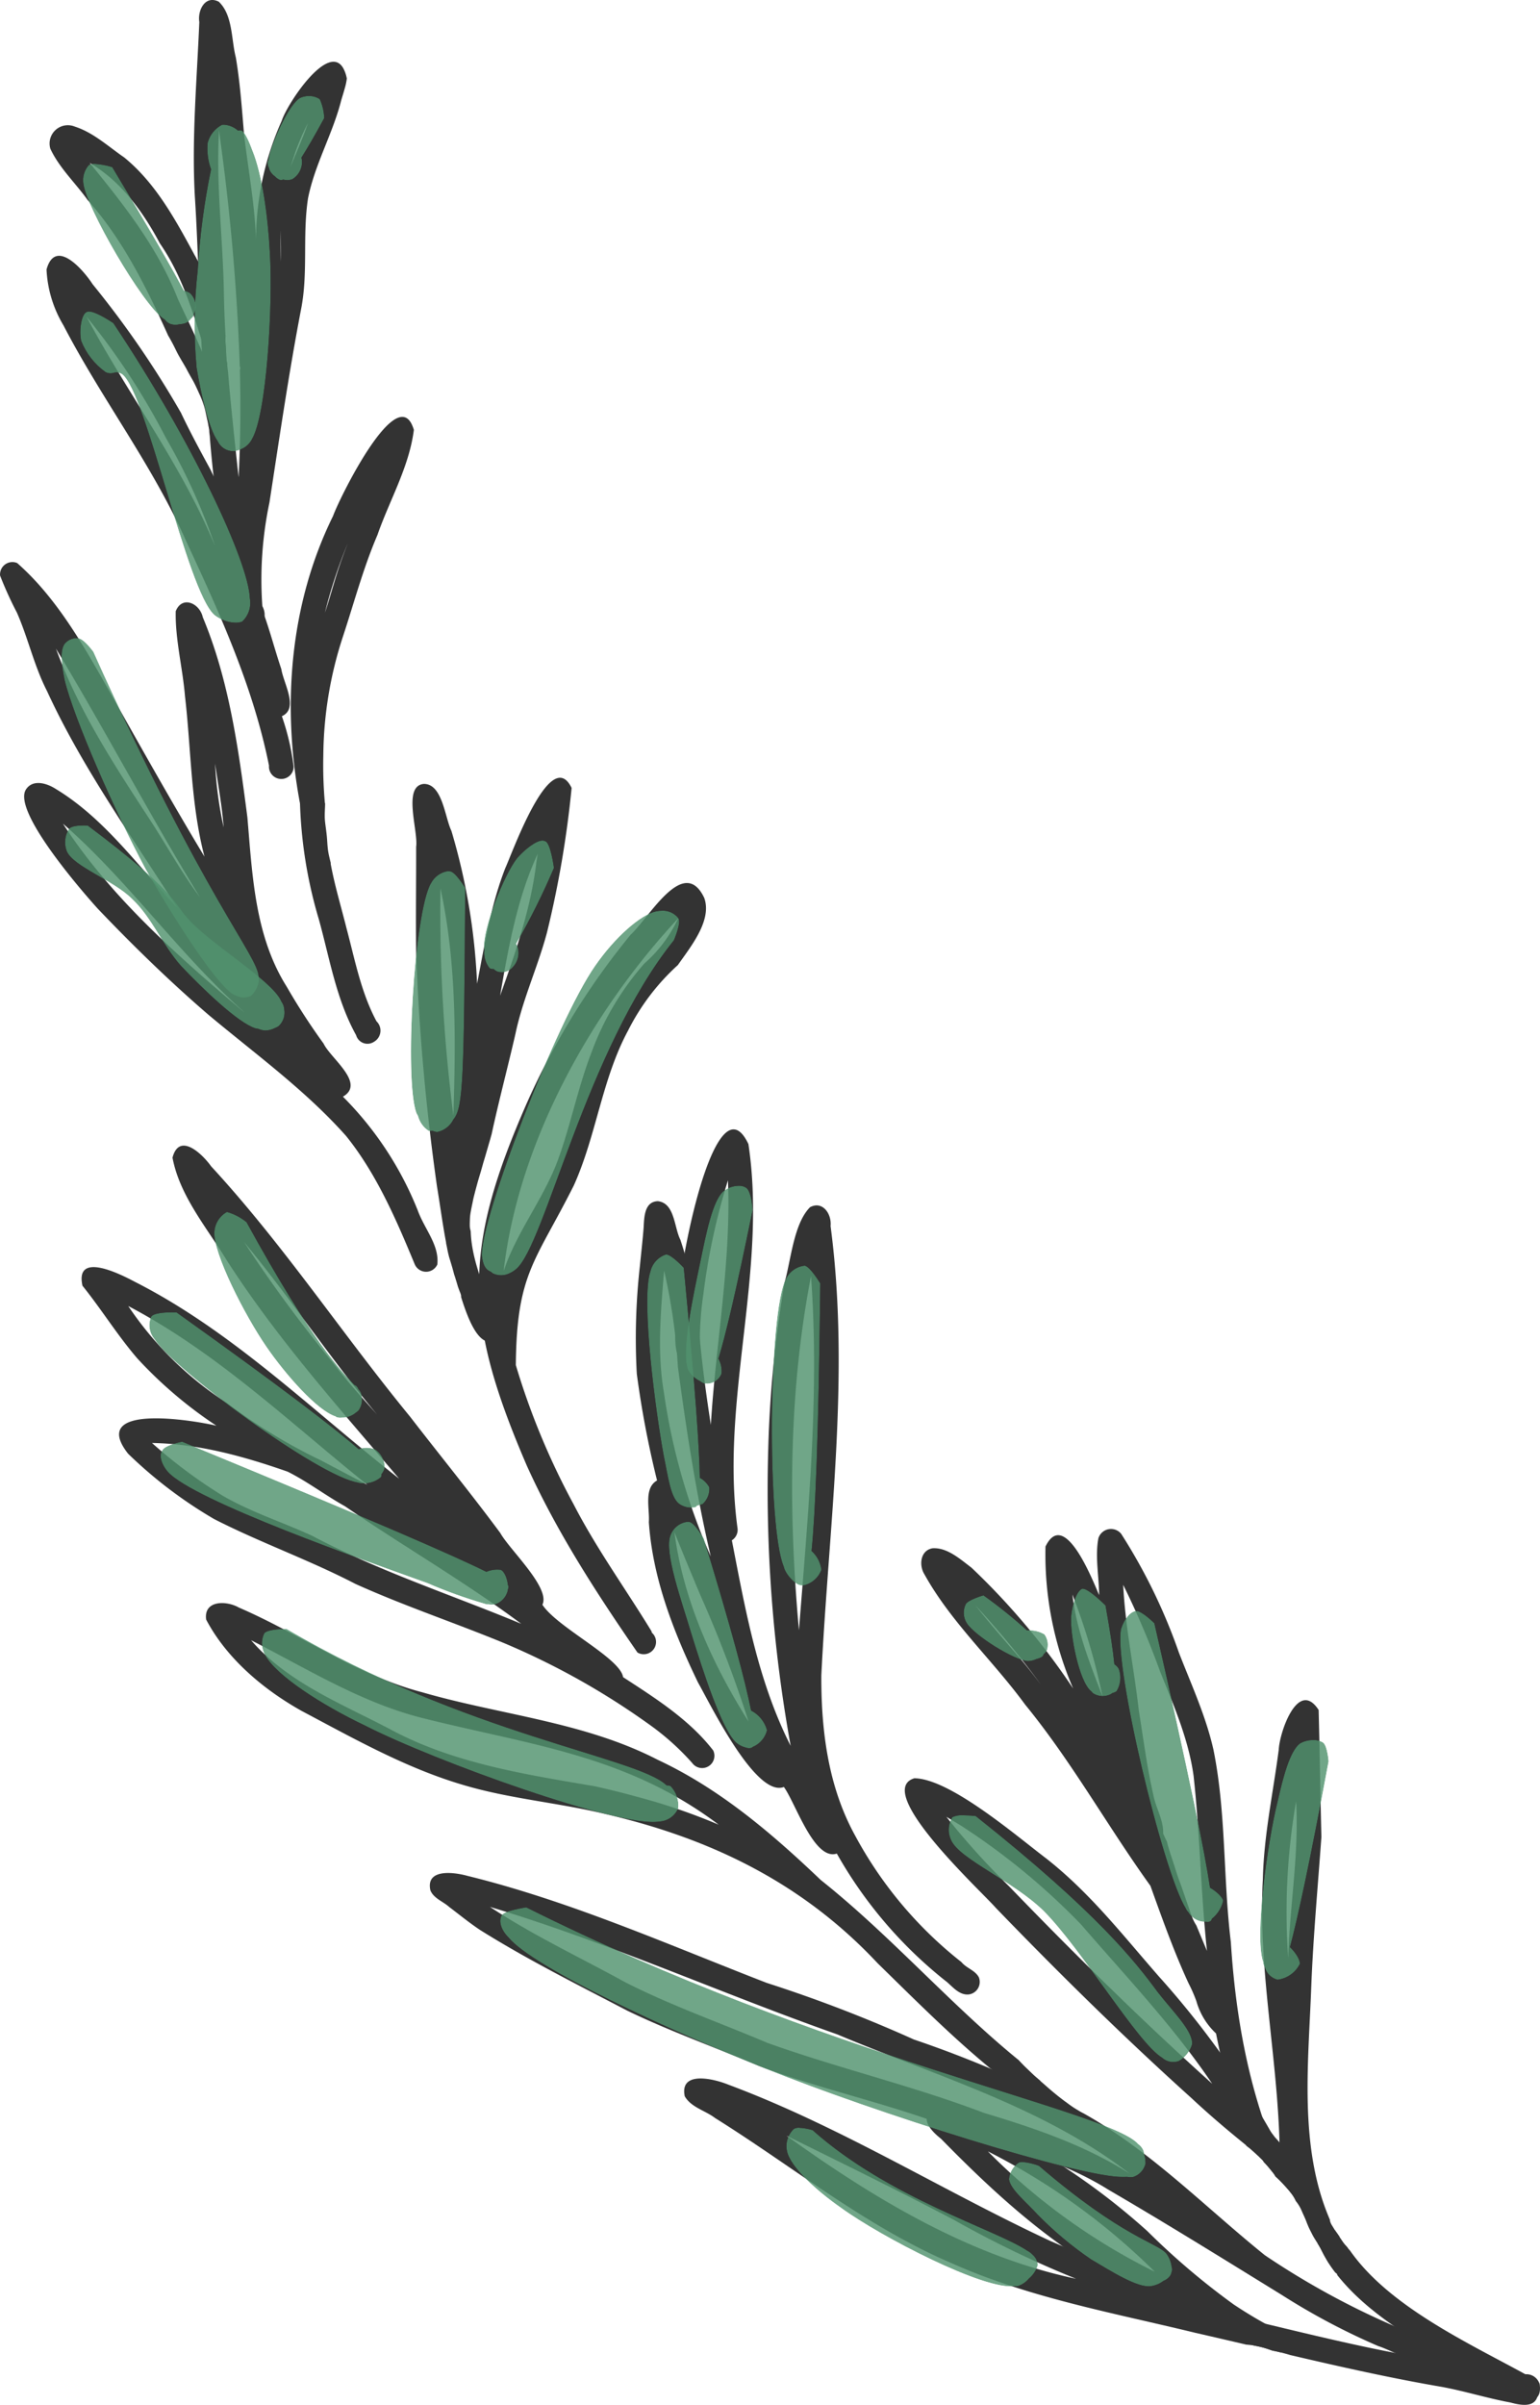 <svg id="グループ_262" data-name="グループ 262" xmlns="http://www.w3.org/2000/svg" xmlns:xlink="http://www.w3.org/1999/xlink" width="180" height="281" viewBox="0 0 180 281">
  <defs>
    <clipPath id="clip-path">
      <rect id="長方形_143" data-name="長方形 143" width="180" height="281" fill="none"/>
    </clipPath>
    <clipPath id="clip-path-3">
      <path id="パス_33" data-name="パス 33" d="M6.276,11.151a2.667,2.667,0,0,0-.649,2.214c.389,2.863,6.876,14.058,9.34,15.75.061.043.123.085.186.125a1.431,1.431,0,0,0,.722.526,1.924,1.924,0,0,0,1.036-.005,1.888,1.888,0,0,0,.651-.125,1.316,1.316,0,0,0,.64-.51,1.962,1.962,0,0,0,.267-.271.4.4,0,0,0,.073-.288,2.6,2.6,0,0,0,.186-.493,2.157,2.157,0,0,0-.647-1.953,2.01,2.01,0,0,0-.708-.281C16.151,23.507,13.719,19.265,9,11.411a8.79,8.79,0,0,0-2.09-.385,1.273,1.273,0,0,0-.633.125" transform="translate(-5.601 -11.026)" fill="none"/>
    </clipPath>
    <clipPath id="clip-path-4">
      <rect id="長方形_19" data-name="長方形 19" width="23.479" height="28.992" fill="none"/>
    </clipPath>
    <clipPath id="clip-path-5">
      <rect id="長方形_18" data-name="長方形 18" width="13.698" height="19.579" fill="none"/>
    </clipPath>
    <clipPath id="clip-path-6">
      <path id="パス_34" data-name="パス 34" d="M16.323,8.4a3.289,3.289,0,0,0-1.663,2.018c-.009.023-.016.043-.023.066a7.093,7.093,0,0,0,.392,3.127,82.449,82.449,0,0,0-1.56,11.842,55.311,55.311,0,0,0-.13,11.326c.519,3.124,1.428,7.159,2.464,8.591a1.99,1.99,0,0,0,1.817,1.172,2.172,2.172,0,0,0,.989-.264,2.458,2.458,0,0,0,1.217-1.169c1.685-2.865,2.464-15.492,2.074-21.869-.219-4.171-.9-9.083-2.039-11.847-.311-.853-.885-2.252-1.333-2.342a.757.757,0,0,0-.347.03A2.708,2.708,0,0,0,16.641,8.4c-.047,0-.094-.007-.139-.007a1.184,1.184,0,0,0-.179.014" transform="translate(-13.105 -8.391)" fill="none"/>
    </clipPath>
    <clipPath id="clip-path-7">
      <rect id="長方形_22" data-name="長方形 22" width="18.939" height="48.556" fill="none"/>
    </clipPath>
    <clipPath id="clip-path-8">
      <rect id="長方形_21" data-name="長方形 21" width="9.547" height="38.742" fill="none"/>
    </clipPath>
    <clipPath id="clip-path-9">
      <path id="パス_35" data-name="パス 35" d="M21.791,6.7c-1.3.78-3.374,5.338-3.632,7.029-.012.075-.023.148-.03.221a.777.777,0,0,0-.1.17,1.272,1.272,0,0,0,.144.729,1.49,1.49,0,0,0,.375.7,1.29,1.29,0,0,0,.314.281,1.98,1.98,0,0,0,.465.37.553.553,0,0,0,.514.023,1.918,1.918,0,0,0,1.043-.023,2.347,2.347,0,0,0,1.168-2.084,1.5,1.5,0,0,0-.075-.453c.682-1.07,1.55-2.559,2.669-4.624a5.864,5.864,0,0,0-.519-2.212,2.2,2.2,0,0,0-1.277-.366,2.387,2.387,0,0,0-1.059.236" transform="translate(-18.016 -6.464)" fill="none"/>
    </clipPath>
    <clipPath id="clip-path-10">
      <rect id="長方形_25" data-name="長方形 25" width="16.993" height="20.051" fill="none"/>
    </clipPath>
    <clipPath id="clip-path-11">
      <rect id="長方形_24" data-name="長方形 24" width="7.057" height="10.415" fill="none"/>
    </clipPath>
    <clipPath id="clip-path-12">
      <path id="パス_36" data-name="パス 36" d="M6.157,21.02c-.647.259-.908,2.212-.647,3.382a8.176,8.176,0,0,0,2.853,3.646,1.268,1.268,0,0,0,.915.09,1.188,1.188,0,0,1,1.031.168c2.855,2.216,7.525,25.255,10.767,28.12a4.29,4.29,0,0,0,1.952.853,2.992,2.992,0,0,0,.411.043,2.152,2.152,0,0,0,.878-.116,2.986,2.986,0,0,0,.909-2.733v0c-.151-4.249-6.687-18.265-15.956-32.152,0,0-1.982-1.36-2.858-1.36a.483.483,0,0,0-.255.059" transform="translate(-5.409 -20.961)" fill="none"/>
    </clipPath>
    <clipPath id="clip-path-13">
      <rect id="長方形_28" data-name="長方形 28" width="30.095" height="46.718" fill="none"/>
    </clipPath>
    <clipPath id="clip-path-14">
      <rect id="長方形_27" data-name="長方形 27" width="20.755" height="36.658" fill="none"/>
    </clipPath>
    <clipPath id="clip-path-15">
      <path id="パス_37" data-name="パス 37" d="M4.49,43.624c-.519.781-.389,2.216,0,4.167,1.04,4.426,5.967,15.62,9.471,22.13,3.113,5.468,7.912,13.019,10.118,14.58a3.342,3.342,0,0,0,.642.3,1.8,1.8,0,0,0,.863.134,1.652,1.652,0,0,0,.212-.024,1.758,1.758,0,0,0,.489-.151,3.105,3.105,0,0,0,.875-1.483.891.891,0,0,0,.033-.188,2.262,2.262,0,0,0,0-.542c-.13-2.6-6.227-8.854-19.328-38.012,0,0-1.038-1.432-1.687-1.563a1.168,1.168,0,0,0-.286-.033,1.847,1.847,0,0,0-1.4.682" transform="translate(-4.148 -42.942)" fill="none"/>
    </clipPath>
    <clipPath id="clip-path-16">
      <rect id="長方形_31" data-name="長方形 31" width="33.208" height="52.332" fill="none"/>
    </clipPath>
    <clipPath id="clip-path-17">
      <rect id="長方形_30" data-name="長方形 30" width="23.66" height="42.907" fill="none"/>
    </clipPath>
    <clipPath id="clip-path-18">
      <path id="パス_38" data-name="パス 38" d="M4.835,55.954a2.933,2.933,0,0,0-.259,2.6c.779,1.821,5.448,3.382,7.654,5.6,2.334,2.212,3.5,5.336,5.706,7.81,2.464,2.6,6.617,6.638,8.693,7.289.125.028.248.052.37.071a2.233,2.233,0,0,0,.8.189,2.6,2.6,0,0,0,1.123-.3,1.571,1.571,0,0,0,.434-.226A2.156,2.156,0,0,0,30,77.042a1.69,1.69,0,0,0-.319-.893c-.021-.049-.045-.1-.069-.149-1.17-2.474-8.691-6.9-11.026-9.765-1.428-1.561-1.3-2.992-11.546-10.673,0,0-.2-.014-.489-.014-.568,0-1.458.059-1.716.406" transform="translate(-4.384 -55.548)" fill="none"/>
    </clipPath>
    <clipPath id="clip-path-19">
      <rect id="長方形_34" data-name="長方形 34" width="35.985" height="34.368" fill="none"/>
    </clipPath>
    <clipPath id="clip-path-20">
      <rect id="長方形_33" data-name="長方形 33" width="26.152" height="24.578" fill="none"/>
    </clipPath>
    <clipPath id="clip-path-21">
      <path id="パス_39" data-name="パス 39" d="M30,60.069c-1.947,3.386-3.115,22.913-1.687,26.818.059.12.121.236.187.347a2.972,2.972,0,0,0,1.237,1.735,1.581,1.581,0,0,0,.479,0,1.389,1.389,0,0,0,.561.134,2.731,2.731,0,0,0,1.874-1.483c.024-.026.049-.054.071-.08,1.038-1.433,1.166-4.426,1.3-26.947,0,0-1.166-1.953-1.817-1.953a.962.962,0,0,0-.2-.019,2.687,2.687,0,0,0-2,1.45" transform="translate(-27.675 -58.619)" fill="none"/>
    </clipPath>
    <clipPath id="clip-path-22">
      <rect id="長方形_37" data-name="長方形 37" width="16.215" height="40.999" fill="none"/>
    </clipPath>
    <clipPath id="clip-path-23">
      <rect id="長方形_36" data-name="長方形 36" width="7.057" height="30.826" fill="none"/>
    </clipPath>
    <clipPath id="clip-path-24">
      <path id="パス_40" data-name="パス 40" d="M36.492,58.59c-1.557,1.953-4.021,8.2-3.891,10.545.009.09.021.179.036.267a2.885,2.885,0,0,0,.611,2.075.652.652,0,0,0,.467.094,1.5,1.5,0,0,0,.443.3,1.656,1.656,0,0,0,1.815-.519,2.434,2.434,0,0,0,.519-2.474.925.925,0,0,0-.144-.238,82.261,82.261,0,0,0,4.426-8.875s-.389-2.993-1.038-3.124a.589.589,0,0,0-.307-.076c-.75,0-2.037,1.014-2.936,2.028" transform="translate(-32.596 -56.562)" fill="none"/>
    </clipPath>
    <clipPath id="clip-path-25">
      <rect id="長方形_40" data-name="長方形 40" width="18.55" height="25.742" fill="none"/>
    </clipPath>
    <clipPath id="clip-path-26">
      <rect id="長方形_39" data-name="長方形 39" width="8.717" height="15.83" fill="none"/>
    </clipPath>
    <clipPath id="clip-path-27">
      <path id="パス_41" data-name="パス 41" d="M52.817,61.364c-1.817.391-4.8,3-7.136,6.379-4.54,6.508-13.36,29.419-13.231,33.845.13,1.042.39,1.563.908,1.823a1.819,1.819,0,0,0,.194.1.967.967,0,0,0,.2.163,2.231,2.231,0,0,0,2.031-.066,1,1,0,0,0,.172-.09,3.074,3.074,0,0,0,.521-.365c3.374-2.865,8.174-25.646,18.421-38.4,0,0,.909-2.082.521-2.6a2.283,2.283,0,0,0-1.921-.863,2.771,2.771,0,0,0-.673.082" transform="translate(-32.448 -61.282)" fill="none"/>
    </clipPath>
    <clipPath id="clip-path-28">
      <rect id="長方形_43" data-name="長方形 43" width="33.338" height="52.798" fill="none"/>
    </clipPath>
    <clipPath id="clip-path-29">
      <rect id="長方形_42" data-name="長方形 42" width="23.66" height="43.324" fill="none"/>
    </clipPath>
    <clipPath id="clip-path-30">
      <path id="パス_42" data-name="パス 42" d="M15.864,81.575a2.862,2.862,0,0,0-1.427,2.344c-.13,2.474,3.5,9.633,6.1,13.408,2.2,3.2,5.913,7.435,8.065,8.117a.562.562,0,0,0,.108.083,1.4,1.4,0,0,0,.649.057,2.421,2.421,0,0,0,1.635-.594,1.878,1.878,0,0,0,.309-.245,2.292,2.292,0,0,0,.262-2.084,1.731,1.731,0,0,0-.276-.4,1.287,1.287,0,0,0-.245-.375.883.883,0,0,0-.215-.109C29.418,100.339,25.913,96.8,18.2,82.747a6.3,6.3,0,0,0-2.235-1.181.45.45,0,0,0-.1.009" transform="translate(-14.434 -81.566)" fill="none"/>
    </clipPath>
    <clipPath id="clip-path-31">
      <rect id="長方形_46" data-name="長方形 46" width="27.5" height="34.497" fill="none"/>
    </clipPath>
    <clipPath id="clip-path-32">
      <rect id="長方形_45" data-name="長方形 45" width="17.85" height="24.578" fill="none"/>
    </clipPath>
    <clipPath id="clip-path-33">
      <path id="パス_43" data-name="パス 43" d="M10.268,88.844a2.535,2.535,0,0,0,.39,2.6C12.81,94.88,29.8,107.495,34.467,108.21l.057.031a3.057,3.057,0,0,0,2.595-.653.48.48,0,0,0,.075-.363,1.725,1.725,0,0,0,.316-.547.909.909,0,0,0,.059-.311v-.082a2.525,2.525,0,0,0-1.1-1.95,2.671,2.671,0,0,0-1.932-.035c-2.943-2.551-9.007-7.213-21.289-15.978,0,0-.213-.01-.528-.01-.779,0-2.178.066-2.456.531" transform="translate(-10.049 -88.313)" fill="none"/>
    </clipPath>
    <clipPath id="clip-path-34">
      <rect id="長方形_49" data-name="長方形 49" width="37.706" height="30.462" fill="none"/>
    </clipPath>
    <clipPath id="clip-path-35">
      <rect id="長方形_48" data-name="長方形 48" width="27.811" height="20.828" fill="none"/>
    </clipPath>
    <clipPath id="clip-path-36">
      <path id="パス_44" data-name="パス 44" d="M11,98.056c-.39.521-.128,1.563.649,2.474,2.983,3.384,23.479,10.543,30.352,13.017a55.808,55.808,0,0,0,6.742,2.426.6.6,0,0,0,.134.049.842.842,0,0,0,.21,0,2.985,2.985,0,0,0,.828,0,2.223,2.223,0,0,0,1.428-1.434,1.278,1.278,0,0,0,.071-.328.877.877,0,0,0,.057-.191.343.343,0,0,0-.062-.3c-.071-.733-.4-1.6-.845-1.782a3.211,3.211,0,0,0-1.675.236c-3.8-1.891-13.077-5.935-35.555-15.205,0,0-2.074.391-2.334,1.04" transform="translate(-10.82 -97.016)" fill="none"/>
    </clipPath>
    <clipPath id="clip-path-37">
      <rect id="長方形_52" data-name="長方形 52" width="50.956" height="29.55" fill="none"/>
    </clipPath>
    <clipPath id="clip-path-38">
      <rect id="長方形_51" data-name="長方形 51" width="41.095" height="19.579" fill="none"/>
    </clipPath>
    <clipPath id="clip-path-39">
      <path id="パス_45" data-name="パス 45" d="M43.97,86.373c-1.166,3.254.651,16.792,1.558,21.611.507,2.421.765,4.719,1.753,5.546a2.488,2.488,0,0,0,1.878.439.5.5,0,0,0,.26-.2,4.217,4.217,0,0,0,.649-.193,2.381,2.381,0,0,0,.777-1.953,2.87,2.87,0,0,0-1.109-1.113c-.047-3.428-.517-10.359-1.874-24.531,0,0-1.428-1.563-2.076-1.563a2.745,2.745,0,0,0-1.817,1.953" transform="translate(-43.592 -84.42)" fill="none"/>
    </clipPath>
    <clipPath id="clip-path-40">
      <rect id="長方形_55" data-name="長方形 55" width="17.382" height="39.998" fill="none"/>
    </clipPath>
    <clipPath id="clip-path-41">
      <rect id="長方形_54" data-name="長方形 54" width="7.886" height="30.409" fill="none"/>
    </clipPath>
    <clipPath id="clip-path-42">
      <path id="パス_46" data-name="パス 46" d="M50.62,80.405c-1.3,1.042-2.076,5.077-2.725,8.2-.779,3.775-2.334,10.673-1.427,12.757a3.331,3.331,0,0,0,1.409,1.276,1.469,1.469,0,0,0,.536.286.568.568,0,0,0,.167-.021.905.905,0,0,0,.094.021,1.85,1.85,0,0,0,1.687-1.172A3.049,3.049,0,0,0,50,100c.81-2.657,2.032-7.725,4-17.383,0,0-.13-2.214-.778-2.6a1.445,1.445,0,0,0-.845-.219,2.847,2.847,0,0,0-1.749.609" transform="translate(-46.193 -79.796)" fill="none"/>
    </clipPath>
    <clipPath id="clip-path-43">
      <rect id="長方形_58" data-name="長方形 58" width="18.031" height="33.292" fill="none"/>
    </clipPath>
    <clipPath id="clip-path-44">
      <rect id="長方形_57" data-name="長方形 57" width="8.303" height="23.745" fill="none"/>
    </clipPath>
    <clipPath id="clip-path-45">
      <path id="パス_47" data-name="パス 47" d="M53.624,86.733c-2.074,3.905-2.2,29.03-.259,33.585l.01.031c.168.846,1.373,2.183,2.065,2.183a.628.628,0,0,0,.113-.009,1.04,1.04,0,0,0,.146.009,2.906,2.906,0,0,0,2.076-1.823,3.522,3.522,0,0,0-1.151-2.2c.432-4.278.817-13.094,1.022-31.254,0,0-1.168-1.953-1.817-2.084a2.765,2.765,0,0,0-2.206,1.563" transform="translate(-51.984 -85.17)" fill="none"/>
    </clipPath>
    <clipPath id="clip-path-46">
      <rect id="長方形_61" data-name="長方形 61" width="14.918" height="47.777" fill="none"/>
    </clipPath>
    <clipPath id="clip-path-47">
      <rect id="長方形_60" data-name="長方形 60" width="6.227" height="37.491" fill="none"/>
    </clipPath>
    <clipPath id="clip-path-48">
      <path id="パス_48" data-name="パス 48" d="M45.228,103.982c-.778,1.953,1.3,7.682,2.464,11.587,1.3,4.166,3.5,11.066,5.189,12.627a2.7,2.7,0,0,0,1.165.6,1.118,1.118,0,0,0,.522.052.476.476,0,0,0,.285-.137,2.844,2.844,0,0,0,1.661-1.946,3.683,3.683,0,0,0-1.86-2.3c-.675-3.379-2.256-9.387-5.534-20.091,0,0-1.038-1.822-1.687-1.953a1.147,1.147,0,0,0-.177-.014,2.4,2.4,0,0,0-2.027,1.577" transform="translate(-45.058 -102.405)" fill="none"/>
    </clipPath>
    <clipPath id="clip-path-49">
      <rect id="長方形_64" data-name="長方形 64" width="21.793" height="36.82" fill="none"/>
    </clipPath>
    <clipPath id="clip-path-50">
      <rect id="長方形_63" data-name="長方形 63" width="12.037" height="27.077" fill="none"/>
    </clipPath>
    <clipPath id="clip-path-51">
      <path id="パス_49" data-name="パス 49" d="M17.916,110.133a2.683,2.683,0,0,0,.13,2.6c1.3,2.344,6.487,5.728,11.676,8.2,8.171,4.164,29.833,11.974,34.375,11.194A2.522,2.522,0,0,0,66.3,130.57a3.244,3.244,0,0,0-.909-2.6,1.773,1.773,0,0,0-.451-.076l-.068-.054c-3.5-3.254-23.349-5.858-44.364-18.227,0,0-2.206,0-2.595.523" transform="translate(-17.639 -109.61)" fill="none"/>
    </clipPath>
    <clipPath id="clip-path-52">
      <rect id="長方形_67" data-name="長方形 67" width="58.947" height="33.065" fill="none"/>
    </clipPath>
    <clipPath id="clip-path-53">
      <rect id="長方形_66" data-name="長方形 66" width="48.983" height="23.328" fill="none"/>
    </clipPath>
    <clipPath id="clip-path-54">
      <path id="パス_50" data-name="パス 50" d="M33.869,129.266c-.389.649-.13,1.691.778,2.6,2.853,3.514,18.939,10.934,30.1,15.362,12.582,5.075,36.841,12.757,41.77,12.627.161,0,.309,0,.446-.01a2.2,2.2,0,0,0,.722.01,2.172,2.172,0,0,0,1.427-1.563,3.5,3.5,0,0,0-.144-1.033,1.968,1.968,0,0,0-.115-.528,1.812,1.812,0,0,0-.62-.741c-.05-.057-.1-.113-.16-.17-4.28-3.905-36.452-10.024-71.346-27.468,0,0-2.595.391-2.853.912" transform="translate(-33.694 -128.354)" fill="none"/>
    </clipPath>
    <clipPath id="clip-path-55">
      <rect id="長方形_70" data-name="長方形 70" width="85.762" height="42.047" fill="none"/>
    </clipPath>
    <clipPath id="clip-path-56">
      <rect id="長方形_69" data-name="長方形 69" width="75.964" height="31.659" fill="none"/>
    </clipPath>
    <clipPath id="clip-path-57">
      <path id="パス_51" data-name="パス 51" d="M64.319,122.372a2.821,2.821,0,0,0-.13,2.735c1.038,2.212,7.136,4.686,10.767,8.2,4.542,4.554,11.026,15.492,13.88,17.183a1.927,1.927,0,0,0,1.945.389,3.329,3.329,0,0,0,1.557-1.952l0-.016a.68.68,0,0,0,0-.245v0c-.125-1.542-2.3-3.639-4.021-5.853-2.595-3.514-7.006-9.244-21.274-20.569a14.038,14.038,0,0,0-1.435-.085,2.614,2.614,0,0,0-1.289.215" transform="translate(-63.899 -122.157)" fill="none"/>
    </clipPath>
    <clipPath id="clip-path-58">
      <rect id="長方形_73" data-name="長方形 73" width="38.656" height="39.096" fill="none"/>
    </clipPath>
    <clipPath id="clip-path-59">
      <rect id="長方形_72" data-name="長方形 72" width="29.057" height="29.577" fill="none"/>
    </clipPath>
    <clipPath id="clip-path-60">
      <path id="パス_52" data-name="パス 52" d="M77.228,108.416c-.649.129-1.3.91-1.685,2.08-.9,4.24,4.9,28.386,7.548,32.647a1.3,1.3,0,0,0,.3.448,2.285,2.285,0,0,0,2.01,1.144.4.4,0,0,0,.078-.007.9.9,0,0,0,.311.007c.146-.026.288-.073.37-.361a3.711,3.711,0,0,0,1.317-2.113c-.083-.42-.817-1.111-1.536-1.514-.623-4.2-2.379-12.884-6.506-30.9,0,0-1.435-1.439-2.123-1.439a.429.429,0,0,0-.083.009" transform="translate(-75.449 -108.407)" fill="none"/>
    </clipPath>
    <clipPath id="clip-path-61">
      <rect id="長方形_76" data-name="長方形 76" width="22.312" height="46.88" fill="none"/>
    </clipPath>
    <clipPath id="clip-path-62">
      <rect id="長方形_75" data-name="長方形 75" width="12.454" height="37.075" fill="none"/>
    </clipPath>
    <clipPath id="clip-path-63">
      <path id="パス_53" data-name="パス 53" d="M73.442,106.914c-.649.26-1.17,1.823-1.3,3.254-.13,2.083.908,7.551,2.334,8.722l.04.024a1.071,1.071,0,0,0,.219.236,2.075,2.075,0,0,0,1.947.13.746.746,0,0,0,.266-.168,1.538,1.538,0,0,0,.512-.222,3.035,3.035,0,0,0,.26-2.6,1.494,1.494,0,0,0-.522-.549c-.146-1.516-.465-3.7-1.034-6.872,0,0-1.951-1.957-2.661-1.957a.355.355,0,0,0-.062.005" transform="translate(-72.133 -106.909)" fill="none"/>
    </clipPath>
    <clipPath id="clip-path-64">
      <rect id="長方形_79" data-name="長方形 79" width="16.345" height="22.938" fill="none"/>
    </clipPath>
    <clipPath id="clip-path-65">
      <rect id="長方形_78" data-name="長方形 78" width="6.227" height="12.913" fill="none"/>
    </clipPath>
    <clipPath id="clip-path-66">
      <path id="パス_54" data-name="パス 54" d="M65.138,108.4a2.269,2.269,0,0,0,.13,2.212c.908,1.431,5.448,4.3,7.133,4.426a2.454,2.454,0,0,0,1.024-.247,1.8,1.8,0,0,0,.663-.274.553.553,0,0,0,.154-.262,2.653,2.653,0,0,0,.364-.389,2.079,2.079,0,0,0-.259-1.952,3.436,3.436,0,0,0-2.034-.46,56.228,56.228,0,0,0-5.1-4.1s-1.815.523-2.076,1.044" transform="translate(-64.903 -107.361)" fill="none"/>
    </clipPath>
    <clipPath id="clip-path-67">
      <rect id="長方形_82" data-name="長方形 82" width="19.862" height="18.095" fill="none"/>
    </clipPath>
    <clipPath id="clip-path-68">
      <rect id="長方形_81" data-name="長方形 81" width="10.378" height="7.914" fill="none"/>
    </clipPath>
    <clipPath id="clip-path-69">
      <path id="パス_55" data-name="パス 55" d="M89.5,117.505c-1.17.913-1.947,3.907-2.595,6.77-1.165,4.673-2.716,15.681-1.7,18.718a1.959,1.959,0,0,0,.243.762A2.065,2.065,0,0,0,86.9,145.1a3.4,3.4,0,0,0,2.595-1.821c.09-.451-.507-1.4-1.142-1.988.9-3.384,2.291-9.765,4.514-21.7,0,0-.13-1.821-.649-2.212a2.037,2.037,0,0,0-1.154-.28,2.949,2.949,0,0,0-1.569.408" transform="translate(-84.873 -117.097)" fill="none"/>
    </clipPath>
    <clipPath id="clip-path-70">
      <rect id="長方形_85" data-name="長方形 85" width="18.161" height="38.158" fill="none"/>
    </clipPath>
    <clipPath id="clip-path-71">
      <rect id="長方形_84" data-name="長方形 84" width="8.303" height="28.327" fill="none"/>
    </clipPath>
    <clipPath id="clip-path-72">
      <path id="パス_56" data-name="パス 56" d="M53.812,143.335a2.782,2.782,0,0,0-.777,2.6c.389,1.821,3.372,4.556,6.355,6.638,4.67,3.384,16.732,9.633,20.236,9.113l0,0a.9.9,0,0,0,.385,0,2.872,2.872,0,0,0,1.3-.886,3.239,3.239,0,0,0,1.04-1.587,1.167,1.167,0,0,0-.12-.464l-.01-.057a1.611,1.611,0,0,0-.484-.674,2.177,2.177,0,0,0-.607-.465c-3.761-2.512-16.17-6.128-25.111-14.092a6.54,6.54,0,0,0-1.579-.276,1.079,1.079,0,0,0-.627.146" transform="translate(-52.965 -143.189)" fill="none"/>
    </clipPath>
    <clipPath id="clip-path-73">
      <rect id="長方形_88" data-name="長方形 88" width="39.709" height="28.899" fill="none"/>
    </clipPath>
    <clipPath id="clip-path-74">
      <rect id="長方形_87" data-name="長方形 87" width="29.887" height="19.162" fill="none"/>
    </clipPath>
    <clipPath id="clip-path-75">
      <path id="パス_57" data-name="パス 57" d="M69.12,145.548a2.55,2.55,0,0,0-1.166,1.953c.128,1.17,2.074,2.733,3.372,4.166a41.323,41.323,0,0,0,6.225,5.207c2.206,1.3,5.448,3.384,7.006,3.124a3.227,3.227,0,0,0,1.458-.617,1.7,1.7,0,0,0,.746-.554,1.136,1.136,0,0,0,.2-.5.735.735,0,0,0,.064-.279.672.672,0,0,0-.049-.233,3.306,3.306,0,0,0-.6-1.591c-1.038-1.3-5.059-1.821-14.918-10.284a7.009,7.009,0,0,0-1.935-.451,1.09,1.09,0,0,0-.4.061" transform="translate(-67.954 -145.487)" fill="none"/>
    </clipPath>
    <clipPath id="clip-path-76">
      <rect id="長方形_91" data-name="長方形 91" width="29.422" height="24.864" fill="none"/>
    </clipPath>
    <clipPath id="clip-path-77">
      <rect id="長方形_90" data-name="長方形 90" width="19.51" height="14.997" fill="none"/>
    </clipPath>
    <clipPath id="clip-path-79">
      <rect id="長方形_93" data-name="長方形 93" width="16.993" height="20.048" fill="none"/>
    </clipPath>
    <clipPath id="clip-path-80">
      <rect id="長方形_95" data-name="長方形 95" width="18.939" height="48.557" fill="none"/>
    </clipPath>
    <clipPath id="clip-path-81">
      <rect id="長方形_97" data-name="長方形 97" width="23.479" height="29.03" fill="none"/>
    </clipPath>
    <clipPath id="clip-path-82">
      <rect id="長方形_99" data-name="長方形 99" width="30.095" height="46.734" fill="none"/>
    </clipPath>
    <clipPath id="clip-path-84">
      <rect id="長方形_103" data-name="長方形 103" width="35.932" height="34.366" fill="none"/>
    </clipPath>
    <clipPath id="clip-path-85">
      <rect id="長方形_105" data-name="長方形 105" width="18.55" height="25.776" fill="none"/>
    </clipPath>
    <clipPath id="clip-path-86">
      <rect id="長方形_107" data-name="長方形 107" width="16.215" height="41.005" fill="none"/>
    </clipPath>
    <clipPath id="clip-path-87">
      <rect id="長方形_109" data-name="長方形 109" width="33.338" height="52.851" fill="none"/>
    </clipPath>
    <clipPath id="clip-path-88">
      <rect id="長方形_111" data-name="長方形 111" width="18.031" height="33.326" fill="none"/>
    </clipPath>
    <clipPath id="clip-path-90">
      <rect id="長方形_115" data-name="長方形 115" width="17.382" height="39.965" fill="none"/>
    </clipPath>
    <clipPath id="clip-path-91">
      <rect id="長方形_117" data-name="長方形 117" width="14.918" height="47.775" fill="none"/>
    </clipPath>
    <clipPath id="clip-path-92">
      <rect id="長方形_119" data-name="長方形 119" width="37.748" height="30.461" fill="none"/>
    </clipPath>
    <clipPath id="clip-path-93">
      <rect id="長方形_121" data-name="長方形 121" width="50.98" height="29.55" fill="none"/>
    </clipPath>
    <clipPath id="clip-path-94">
      <rect id="長方形_123" data-name="長方形 123" width="21.793" height="36.84" fill="none"/>
    </clipPath>
    <clipPath id="clip-path-95">
      <rect id="長方形_125" data-name="長方形 125" width="16.345" height="22.911" fill="none"/>
    </clipPath>
    <clipPath id="clip-path-96">
      <rect id="長方形_127" data-name="長方形 127" width="19.847" height="18.095" fill="none"/>
    </clipPath>
    <clipPath id="clip-path-97">
      <rect id="長方形_129" data-name="長方形 129" width="22.312" height="46.864" fill="none"/>
    </clipPath>
    <clipPath id="clip-path-98">
      <rect id="長方形_131" data-name="長方形 131" width="58.892" height="33.065" fill="none"/>
    </clipPath>
    <clipPath id="clip-path-99">
      <rect id="長方形_133" data-name="長方形 133" width="18.161" height="38.142" fill="none"/>
    </clipPath>
    <clipPath id="clip-path-100">
      <rect id="長方形_135" data-name="長方形 135" width="38.656" height="39.053" fill="none"/>
    </clipPath>
    <clipPath id="clip-path-101">
      <rect id="長方形_137" data-name="長方形 137" width="85.744" height="42.047" fill="none"/>
    </clipPath>
    <clipPath id="clip-path-102">
      <rect id="長方形_139" data-name="長方形 139" width="39.694" height="28.899" fill="none"/>
    </clipPath>
    <clipPath id="clip-path-103">
      <rect id="長方形_141" data-name="長方形 141" width="29.446" height="24.864" fill="none"/>
    </clipPath>
  </defs>
  <g id="グループ_261" data-name="グループ 261" clip-path="url(#clip-path)">
    <g id="グループ_8" data-name="グループ 8">
      <g id="グループ_7" data-name="グループ 7" clip-path="url(#clip-path)">
        <path id="パス_4" data-name="パス 4" d="M114.692,168.081c.43,2.853-2.445,1.915-3.945.974-2.47-1.245-4.759-2.612-7.136-3.985-4.512-2.69-9.288-5.546-12.579-9.7a.239.239,0,0,0-.03-.123.177.177,0,0,0-.071-.068l.007.005a.212.212,0,0,0-.036-.023l-.123-.115-.009-.009q-.281-.367-.545-.75c-.264-.4-.51-.827-.741-1.249-.153-.285-.293-.578-.448-.861-.083-.151-.17-.3-.26-.444a1.489,1.489,0,0,1,1.975-1.639c.083.123.17.243.255.361s.18.257.267.385l.007.012a5.157,5.157,0,0,0,.359.59,4.011,4.011,0,0,0,.476.583l.01.014c.042.052.083.106.127.156.1.118.2.236.3.352,4.559,6.506,13.78,10.755,20.474,14.421a1.6,1.6,0,0,1,1.564.9,1.06,1.06,0,0,1,.1.214" transform="translate(65.265 110.457)" fill="#333"/>
        <path id="パス_5" data-name="パス 5" d="M108.813,138.9c-.418,5.857-.963,11.707-1.187,17.581-.335,8.954-1.453,18.709,2.178,27.115a1.1,1.1,0,0,0,.056.278,2.2,2.2,0,0,0,.21.42c.061.1.123.2.186.3a.092.092,0,0,0,.021.03c.172.358.357.71.55,1.064a2.18,2.18,0,0,1,.262.167c.061.094.12.188.184.276a4.019,4.019,0,0,0,.476.583l.009.01c.043.056.083.106.128.16l0,0a1.6,1.6,0,0,1-.745,2.047,1.567,1.567,0,0,1-1.489-.281c-.187-.3-.364-.611-.538-.922-.153-.285-.293-.578-.448-.861s-.318-.535-.484-.8c-.154-.246-.309-.49-.439-.75s-.276-.533-.4-.8c-.1-.231-.2-.467-.286-.7-.106-.274-.226-.545-.351-.813-.111-.238-.208-.484-.323-.721a4.608,4.608,0,0,0-.495-.778.5.5,0,0,0-.05-.054c-.049-.1-.1-.207-.154-.306a3.855,3.855,0,0,0-.21-.347,7.853,7.853,0,0,0-.7-.889c-.3-.337-.607-.677-.935-.993-.137-.134-.283-.264-.423-.394a1.01,1.01,0,0,0-.045-.1,1.87,1.87,0,0,0-.161-.234c-.059-.078-.123-.158-.187-.238-.139-.17-.276-.34-.417-.509-.174-.2-.351-.4-.541-.592a.659.659,0,0,0-.118-.186,3.076,3.076,0,0,0-.226-.227c-.154-.148-.311-.3-.469-.445-.309-.288-.623-.575-.956-.839.021.014.038.033.059.047-.1-.076-.2-.153-.305-.222A100.14,100.14,0,0,1,96.5,161.838a8.21,8.21,0,0,1-2.3-3.782,17.3,17.3,0,0,0-.915-2.085c-1.713-3.707-3.077-7.56-4.455-11.384-5.022-6.977-9.2-14.525-14.651-21.184-3.773-5.169-8.638-9.578-11.756-15.2-.675-1.071-.491-2.811.946-3.058,1.713-.108,3.235,1.281,4.538,2.261A82.189,82.189,0,0,1,79.8,121.535a39.44,39.44,0,0,1-3.233-16.591c2.192-4.521,5.475,3.832,6.27,5.676-.016-2.2-.491-4.473-.089-6.64a1.542,1.542,0,0,1,2.661-.528,65.788,65.788,0,0,1,6.748,13.879c1.453,3.745,3.157,7.423,4.042,11.359,1.493,7.374,1.123,15.058,2.032,22.475.554,8.805,2.149,17.661,5.717,25.771.04-11.074-2.589-22.026-1.978-33.095.115-5.143,1.2-10.087,1.859-15.155.1-2.1,2.272-8.333,4.663-4.645.127,4.919.2,9.9.323,14.854m-2.957-4.171a75.465,75.465,0,0,0-.92,18.313c.167-6.115,1.277-12.194.92-18.313m-11.97-2.9c-.576-4.287-2.31-8.279-3.919-12.255a97.774,97.774,0,0,0-4.321-10.151c.243,4.949,1.274,9.809,1.833,14.724.526,3.252.937,6.537,1.678,9.75.266,1.531,1.229,3.032,1.158,4.573a7.263,7.263,0,0,0,.444.939c.005.031.014.063.019.092.031.148.069.292.109.432.115.4.239.8.368,1.193.144.434.292.865.427,1.3s.266.842.415,1.262c.142.4.3.8.434,1.2.144.422.29.842.434,1.262.141.4.281.8.417,1.2a12.159,12.159,0,0,0,.451,1.215c.082.172.168.339.266.5.033.052.064.109.1.162.3.722.6,1.441.9,2.162.115.269.226.54.34.809-.725-6.791-.812-13.592-1.557-20.371M79.712,110.549c.477,4.15,2.031,8.034,3.516,11.9a74.844,74.844,0,0,0-3.516-11.9m-6.048,7.545c.817.957,1.586,1.96,2.352,2.962a107.893,107.893,0,0,0-7.645-9.248c1.694,2.148,3.513,4.2,5.293,6.286" transform="translate(45.634 75.764)" fill="#333"/>
        <path id="パス_6" data-name="パス 6" d="M85.613,146.156l-.007-.005.007.005h0" transform="translate(62.963 107.619)" fill="#333"/>
        <path id="パス_7" data-name="パス 7" d="M104.422,162.229a1.515,1.515,0,0,1-2.27,1.471c-.026-.022-.05-.047-.076-.073-.2-.186-.4-.368-.6-.547l-.01-.019c-2.477-1.986-4.714-3.867-7-6-7.905-7.117-15.5-14.594-22.895-22.253-1.723-1.979-14.41-13.641-9.519-15.141,4.189.049,11.958,6.761,15.46,9.406,5.1,4.018,8.879,8.9,13.091,13.716a104.258,104.258,0,0,1,13.7,19.218c.042.076.082.149.123.224M73.15,132.319C80.807,140.25,88.672,148,96.869,155.365c-4.509-6.676-10.088-12.542-15.34-18.624A79.649,79.649,0,0,0,67.5,125.2c-.568-.344-1.132-.689-1.706-1.03a86.956,86.956,0,0,0,7.352,8.145" transform="translate(44.819 88.117)" fill="#333"/>
        <path id="パス_8" data-name="パス 8" d="M145.87,176.686c-.174,1.742-2.022,1.367-3.231,1.04-2.7-.5-5.335-1.333-8.037-1.828-5.937-1.017-11.8-2.337-17.662-3.709-.111-.033-.226-.064-.34-.1-.436-.118-.869-.24-1.312-.335-.148-.029-.3-.062-.443-.092l-.156-.054c-.3-.1-.6-.212-.913-.293.023.005.043.014.066.017a11.065,11.065,0,0,0-1.463-.306c-.2-.024-.4-.047-.607-.061q-2.989-.7-5.979-1.386c-9.556-2.325-19.347-4.075-28.389-8.1-10.017-4.266-18.535-11.255-27.714-16.992-1.144-.875-2.81-1.245-3.546-2.544-.627-3.047,3.443-2.03,5.092-1.356,13.1,4.879,25.031,12.4,37.679,18.284,4.373,1.9,8.813,3.662,13.313,5.226,1.284.424,2.558.879,3.861,1.234,1.1.269,2.813.419,2.641,1.95,7.949,1.828,15.828,3.933,23.879,5.273,3.086.538,6.111,1.337,9.162,2.042,1.189.445,3.289.181,3.919,1.33a1.665,1.665,0,0,1,.18.754M91.884,163.271a121.5,121.5,0,0,1-14.195-6.836c-6.487-3.416-13.079-6.636-19.651-9.88,10.274,7.378,21.367,14.07,33.846,16.716" transform="translate(33.89 102.996)" fill="#333"/>
        <path id="パス_9" data-name="パス 9" d="M147.22,181.56c.139,3.778-5.64.28-7.411-.236a79.175,79.175,0,0,1-11.206-5.933c-6.8-4.188-13.6-8.418-20.515-12.444l.005,0,.076.043c-5.875-3.653-12.647-5.135-19.066-7.473-7.11-2.665-14.573-4.24-21.668-6.921-5.144-2.19-10.4-4.044-15.429-6.477-5.786-3.028-11.664-5.957-17.2-9.428-1.289-.861-2.457-1.825-3.594-2.679-.722-.656-1.81-.993-2.2-1.945-.573-2.586,2.779-2.12,4.337-1.691,12.037,2.959,23.443,8.039,34.97,12.505A163.819,163.819,0,0,1,85.532,145.5a129.254,129.254,0,0,1,18.587,7.959c.182.1.366.191.55.292.094.059.191.116.29.172.174.1.351.193.531.278,7.811,4.4,14.111,10.913,21.065,16.508a93.194,93.194,0,0,0,15.465,8.425,33.1,33.1,0,0,0,3.546,1.242,1.556,1.556,0,0,1,1.52.8,1.585,1.585,0,0,1,.134.386m-95.4-42.735c5.345,2.714,11.137,4.749,16.623,7.081,8.344,2.981,17,5.011,25.291,8.171,5.9,1.773,11.784,3.764,17.022,7.1C100.61,153.348,88.182,149.8,76.572,144.9c-13.625-4.8-26.754-10.746-40.6-14.9,5.055,3.337,10.557,5.914,15.852,8.828" transform="translate(21.293 92.812)" fill="#333"/>
        <path id="パス_10" data-name="パス 10" d="M74.546,147.294l.007.005-.007-.005" transform="translate(54.828 108.461)" fill="#333"/>
        <path id="パス_11" data-name="パス 11" d="M74.539,147.29l.014.009-.014-.009" transform="translate(54.823 108.458)" fill="#333"/>
        <path id="パス_12" data-name="パス 12" d="M104.275,169.882a1.4,1.4,0,0,1-.488.549c-.17-.045-.344-.085-.514-.123-.149-.033-.3-.064-.451-.092-.05-.017-.1-.031-.146-.05-.3-.1-.6-.212-.913-.293.023.005.043.014.066.017a11.425,11.425,0,0,0-1.147-.257q-1.921-1.065-3.764-2.269c-1.3.863-8.695-3.83-10.654-4.559-8.551-4.206-15.583-10.6-22.183-17.348-1.033-.807-2.551-2.315-1.015-3.431,2.145-1.037,8.2,2.676,10.423,3.716A80.168,80.168,0,0,1,88.2,156.248a84.884,84.884,0,0,0,10.1,8.578,50.96,50.96,0,0,0,5.34,3.12,1.418,1.418,0,0,1,.606.594,1.474,1.474,0,0,1,.028,1.342m-15.194-8.875a77.394,77.394,0,0,0-19.516-14.071,72.8,72.8,0,0,0,19.516,14.071" transform="translate(45.904 104.447)" fill="#333"/>
        <path id="パス_13" data-name="パス 13" d="M110.363,165.078c-1.942.217-3.343-1.894-4.856-2.865-4.62-3.813-8.846-8.069-13.129-12.252-8.766-9.368-19.484-14.58-31.9-17.456-5.437-1.306-11.045-1.754-16.421-3.343-6.722-1.955-12.869-5.435-19.03-8.7-4.452-2.5-8.733-6.1-11.133-10.656-.316-2.28,2.367-2.238,3.808-1.415,7.249,3.125,13.761,7.9,21.461,9.911,9.151,2.65,18.934,3.455,27.509,7.885,7.237,3.381,13.315,8.569,19.056,14.044,8.112,6.442,15.1,14.493,23.065,20.991.278.29.554.585.842.866.389.375.774.75,1.175,1.111.184.165.375.319.562.478a1.433,1.433,0,0,1-1.012,1.4M35.222,122.523c7.452,4.06,15.817,5.343,24.05,6.748,1.933.418,3.844.92,5.75,1.445a70.545,70.545,0,0,1,8.778,3.053c-10.819-8.149-21.985-9.29-34.559-12.445-7.218-1.8-13.523-5.766-20.1-9.109,4.273,4.928,10.441,7.36,16.078,10.309" transform="translate(10.203 79.439)" fill="#333"/>
        <path id="パス_14" data-name="パス 14" d="M76.439,145.666c-1.553,1.932-4.429-1.973-5.878-2.839-1-1.031-3.539-2.214-2.14-3.875a1.62,1.62,0,0,1,.547-.351c.279.3.561.594.852.88.389.375.774.75,1.175,1.111.191.17.39.332.581.5s.394.34.587.512c.755.672,1.531,1.314,2.345,1.913l.014.012.005,0,.007,0,0,0,.012.01a17.683,17.683,0,0,0,1.664,1.134c.161.092.323.179.493.257a1.223,1.223,0,0,1-.266.729" transform="translate(50.021 102.06)" fill="#333"/>
        <path id="パス_15" data-name="パス 15" d="M71.773,141.441l.014.009-.014-.009" transform="translate(52.788 104.151)" fill="#333"/>
        <path id="パス_16" data-name="パス 16" d="M71.769,141.438l.007.005-.007-.005" transform="translate(52.786 104.149)" fill="#333"/>
        <path id="パス_17" data-name="パス 17" d="M65.6,83.743c2.31,17.476-.22,35.029-1.081,52.5-.028,6.475.8,13.031,3.981,18.775a47.243,47.243,0,0,0,12.393,14.724c.592.724,1.595.948,2.036,1.775a1.473,1.473,0,0,1-1.206,2.009c-1.107.085-1.859-.908-2.634-1.552.01.012.021.017.031.028s.047.04.069.061a50.956,50.956,0,0,1-12.86-15c-2.647.886-4.847-5.964-6.189-7.781-3.278,1.259-8.584-9.654-10.036-12.208-2.848-5.9-5.3-12.154-5.746-18.746.118-1.538-.623-3.969.96-4.86a113.37,113.37,0,0,1-2.369-12.474,75.485,75.485,0,0,1,.366-12.616c.144-1.492.323-2.981.434-4.475.068-1.2.082-3.025,1.666-3.07,1.984.227,1.888,3.059,2.628,4.506a46.676,46.676,0,0,1,2.3,11.877c.566,5.857,1.548,11.675,2.534,17.476l-.007-.036a.2.2,0,0,1-.01-.064c2.234,10.09,3.344,20.543,8.075,29.886a167.311,167.311,0,0,1-2.619-34.821,137.4,137.4,0,0,1,1.9-19.3c.755-2.632,1.074-6.906,2.983-8.821,1.489-.792,2.551.818,2.4,2.207m-2.287,5.85c-2.634,13.582-2.654,27.62-1.409,41.374,1.076-13.75,2.416-27.568,1.409-41.374M46.143,88.95c-.392,4.747-.835,9.564-.016,14.294a73.071,73.071,0,0,0,5.469,19.1c-1.729-7.369-2.836-14.667-3.841-22.132A67.55,67.55,0,0,0,46.143,88.95m4.283,38.028c-.751-1.8-1.513-3.6-2.247-5.412-.281-.682-.555-1.365-.83-2.051,1.027,7.909,4.448,15.44,8.66,22.116a143.75,143.75,0,0,0-5.583-14.653" transform="translate(31.481 59.521)" fill="#333"/>
        <path id="パス_18" data-name="パス 18" d="M54.03,77.714c2.251,14.924-3.322,29.961-1.269,44.911a1.441,1.441,0,0,1-2.28,1.334c-1.534-2.138-.965-8.685-.941-11.474.417-10.194,2.511-20.324,2.1-30.534a76.246,76.246,0,0,0-2.869,13.274,36.921,36.921,0,0,0-.413,5.9,1.439,1.439,0,0,1-2.515,1.255c-1.867-2.04,3.737-34.031,8.186-24.667" transform="translate(33.446 55.964)" fill="#333"/>
        <path id="パス_19" data-name="パス 19" d="M79.329,147.779a1.436,1.436,0,0,1-2.47,1.441,29.679,29.679,0,0,0-5.1-4.553,86.792,86.792,0,0,0-16.885-9.448c-5.764-2.379-11.687-4.348-17.372-6.916-5.38-2.794-11.124-4.824-16.5-7.57a51.828,51.828,0,0,1-10.071-7.645c-4.674-5.945,7.57-3.919,10.326-3.268A49.986,49.986,0,0,1,12,101.943c-2.313-2.688-4.184-5.727-6.4-8.48-.9-4.061,4.42-1.36,6.112-.465,11.524,5.848,20.8,15.106,30.9,23.007-7.011-8.255-14.262-16.353-20.139-25.5-2.326-3.815-5.514-7.543-6.35-12.007.79-3.021,3.481-.443,4.516,1.014,8.461,9.168,15.343,19.61,23.247,29.244,3.568,4.624,7.135,8.984,10.557,13.61,1.079,1.948,5.892,6.405,4.913,8.369,1.732,2.662,9.092,6.206,9.434,8.467,3.775,2.452,7.761,4.969,10.543,8.576M56.874,132.958c-6.612-4.933-13.773-9.046-20.573-13.717-2.279-1.266-4.41-2.9-6.722-4.053-5.147-1.8-10.418-3.259-15.854-3.351a58.64,58.64,0,0,0,8.24,6.148c3.468,2,6.951,3.065,10.488,4.7,7.824,4.152,16.282,6.885,24.42,10.277M34.892,102.483c1.6,2.108,3.393,4.053,5.144,6.037C34.6,102,29.9,94.9,24.5,88.373a157.643,157.643,0,0,0,10.394,14.11m-1.425,11.382q2.713,1.44,5.434,2.863c-9.063-7.272-17.594-15.468-27.952-20.892a40.091,40.091,0,0,0,11.518,11.321,63.635,63.635,0,0,0,11,6.708" transform="translate(4.04 56.771)" fill="#333"/>
        <path id="パス_20" data-name="パス 20" d="M58.591,61.181c.932,2.638-1.647,5.747-3.087,7.822a26.207,26.207,0,0,0-5.816,7.645c-3.068,5.681-3.712,12.283-6.357,18.129-4.49,8.932-6.675,10.224-6.77,20.975a85.35,85.35,0,0,0,6.751,16.258c2.7,5.237,6.145,9.968,9.184,14.966-.035-.056-.042-.068-.071-.113l.028.146c-.009-.009-.021-.014-.029-.023a1.438,1.438,0,0,1-1.645,2.349c-4.778-6.923-9.45-14.125-12.931-21.828-7.376-17.136-7.527-25.245.045-42.473a86.289,86.289,0,0,1,12.1-19.588c2.149-1.953,6.2-9.361,8.6-4.266M55.54,63.546c-10.168,10.9-18.69,26.214-20.4,41.207,1.527-4.6,4.731-8.527,6.368-13.047C43,87.6,43.829,83.283,45.412,79.2a32.845,32.845,0,0,1,6.161-10.364,15.97,15.97,0,0,0,3.967-5.291" transform="translate(23.73 43.757)" fill="#333"/>
        <path id="パス_21" data-name="パス 21" d="M46.382,53.519A119.778,119.778,0,0,1,43.507,70.4c-1.06,4-2.838,7.791-3.688,11.847-.9,3.922-1.939,7.81-2.787,11.736-.092.33-.184.66-.281.988-.083.281-.163.559-.243.837-.075.262-.153.523-.229.787s-.17.55-.248.826c-.066.25-.142.5-.21.748s-.148.495-.22.741-.149.5-.219.752c-.151.552-.3,1.1-.436,1.653-.066.257-.113.521-.167.781s-.115.543-.163.816v-.005l0,.01,0,.017,0-.005c-.005.021-.007.042-.01.064a.062.062,0,0,0,0-.031c-.009.059-.019.113-.031.174l.005-.028a5.913,5.913,0,0,0-.09.875v-.029c0,.024,0,.05,0,.071V104c-.005.139-.009.276-.012.418,0,.12,0,.243.005.366a2.012,2.012,0,0,0,.061.368c.014.063.026.125.043.186.1,3.185,1.447,6.272,2.541,9.236a3.6,3.6,0,0,0,.613.955c.495.609.977,1.209.43,2.019-2.254,2.294-3.759-1.5-4.71-4.546a.688.688,0,0,0,0-.158l0,.005,0-.005,0,0,0,0a1.792,1.792,0,0,0-.123-.387c.007.012.01.026.016.036-.094-.224-.177-.457-.259-.688-.167-.559-.309-1.047-.434-1.4-.049-.179-.094-.359-.144-.531l.017.052c-.01-.033-.017-.061-.026-.092l0,0c-.135-.491-.29-.981-.439-1.469-.057-.215-.109-.432-.158-.651-.042-.2-.078-.4-.118-.6-.024-.118-.05-.231-.076-.347-.005-.068-.01-.13-.021-.194-.4-2.1-.7-4.383-1.048-6.464A264.823,264.823,0,0,1,28.21,72.982c-.052-4.193.005-8.387,0-12.582.266-1.82-1.617-7.117.892-7.341,2.182-.026,2.461,3.907,3.231,5.49a73.343,73.343,0,0,1,3,17.853c.882-4.554,1.6-9.18,3.3-13.516.819-1.776,5.175-14.054,7.64-9.566.036.066.069.13.1.2m-4.15,8.928c.061-.406.128-.813.193-1.217C40,66.458,39,72.167,38.021,77.809c1.793-5.006,3.546-10.053,4.212-15.362M31.049,65.26a187.311,187.311,0,0,0,1.513,26.533c.279-8.842.382-17.845-1.513-26.533" transform="translate(20.431 38.541)" fill="#333"/>
        <path id="パス_22" data-name="パス 22" d="M23.707,44.284c3.091,7.406,4.181,15.473,5.21,23.38.583,6.831.88,13.879,4.6,19.788a75.656,75.656,0,0,0,4.307,6.643c.805,1.716,4.95,4.64,2.258,6.2a39.447,39.447,0,0,1,8.749,13.3c.8,2.195,2.532,4.037,2.284,6.312a1.443,1.443,0,0,1-2.654-.062c-2.157-5.209-4.45-10.531-8.006-14.955-4.764-5.358-10.607-9.578-16.083-14.158C19.838,86.83,15.533,82.636,11.4,78.3,9.443,76.13,1.5,66.971,3.014,64.432c.8-1.283,2.464-.767,3.509-.092,5.712,3.455,9.656,9.081,14.186,13.875-5.269-8.272-11.116-16.4-15.217-25.323-1.5-2.919-2.194-6.148-3.506-9.138A43.663,43.663,0,0,1,.01,39.411a1.444,1.444,0,0,1,2-1.467C6.5,41.893,9.609,47.3,12.535,52.479,16.27,59.1,19.974,65.74,23.9,72.248c-1.614-6.164-1.55-12.512-2.282-18.793-.272-3.289-1.151-6.6-1.078-9.883.751-1.884,2.818-.922,3.164.712M25.827,65.99c-.177-1.273-.382-2.542-.569-3.815-.04-.264-.08-.53-.12-.8a45.453,45.453,0,0,0,1,7.444c-.068-.952-.182-1.894-.309-2.834M23.37,76.995C17.528,67.448,12.322,57.522,6.541,47.947c2.6,7.124,6.734,13.485,10.835,19.763,2.025,3.08,3.783,6.329,5.994,9.284m5.05,13.333c.057.047.115.089.172.135C20.942,83.682,15.052,75.1,7.357,68.395,12.9,76.936,20.706,83.8,28.42,90.328" transform="translate(0 27.848)" fill="#333"/>
        <path id="パス_23" data-name="パス 23" d="M33.971,29.579c-.548,4.331-2.841,8.2-4.257,12.278-1.668,3.879-2.737,7.966-4.066,11.969a45.527,45.527,0,0,0-2.258,13.755,49.487,49.487,0,0,0,.18,5.56c.009.036.019.076.03.111-.007.189-.01.375-.021.566-.014.344-.03.689-.021,1.033s.052.665.094.995c.069.537.146,1.077.18,1.617.019.28.035.563.062.844a7.815,7.815,0,0,0,.123.842c.073.363.165.717.252,1.077l-.026.01c.476,2.594,1.23,5.058,1.864,7.6.981,3.665,1.687,7.47,3.5,10.844a1.508,1.508,0,0,1-.305,2.4,1.377,1.377,0,0,1-2.128-1.231,1.356,1.356,0,0,0,.1.542c-2.365-4.207-3.134-9.039-4.41-13.637a53,53,0,0,1-2.2-13.523c-2.122-11.3-1.255-23.217,3.865-33.6.687-1.943,6.98-14.768,9.137-10.826a4.19,4.19,0,0,1,.309.778m-8.4,15.032c.217-.6.444-1.2.677-1.794a56.332,56.332,0,0,0-2.676,8.124c.7-2.1,1.241-4.251,2-6.331" transform="translate(14.401 20.657)" fill="#333"/>
        <path id="パス_24" data-name="パス 24" d="M18.846,35.556C19.915,37.815,21.1,40,22.287,42.182c2.633,5.43,4.406,11.252,6.276,16.975.745,2.089,1.3,4.237,2.011,6.336.262,1.689,2.076,4.62.068,5.515a28.593,28.593,0,0,1,1.375,5.907,1.443,1.443,0,1,1-2.881-.134C27.3,67.61,23.4,59.04,19.479,50.613,15.55,41.7,9.577,33.951,5.106,25.328a13.935,13.935,0,0,1-1.972-6.517c1.029-3.728,4.285.016,5.389,1.726A111.742,111.742,0,0,1,18.846,35.556m-1.741,2.967A82.11,82.11,0,0,0,7.812,24.332C12.621,33.38,18.9,41.579,22.818,51.1a71.131,71.131,0,0,0-5.713-12.578" transform="translate(2.305 12.677)" fill="#333"/>
        <path id="パス_25" data-name="パス 25" d="M30.937,9.175a6.843,6.843,0,0,1-.248,1.167c-.123.455-.264.9-.4,1.353-.994,3.942-3.1,7.5-3.889,11.486-.666,4.377.04,8.71-.821,13.007-1.434,7.475-2.523,15-3.684,22.515a43.781,43.781,0,0,0-.833,12.115c1.305,2.539-2.53,3.681-3.1-.24A128.106,128.106,0,0,1,14.93,51.141a2.429,2.429,0,0,0-.036-.373l-.005-.026c-.01-.1-.021-.194-.03-.292,0-.021,0-.043,0-.064a2.439,2.439,0,0,0-.028-.276c-.01-.061-.016-.123-.024-.184l0,0c-.179-1.761-.359-3.513-.554-5.244-.59-7.251-.611-14.532-1.083-21.79-.37-6.765.245-13.559.526-20.317C13.474,1.2,14.387-.614,15.972.2c1.657,1.577,1.444,4.4,1.992,6.517.507,3.016.706,5.982.961,8.975.476,4.091,1.246,8.144,1.4,12.269a34.1,34.1,0,0,1,3-13.837C23.984,12.071,28.8,4.85,30.536,8a4.1,4.1,0,0,1,.4,1.17m-5.8,8.43c.312-.738.616-1.476.9-2.228.123-.325.241-.653.358-.985a27.626,27.626,0,0,0-2.037,5.183c.226-.667.509-1.318.783-1.971m-1.916,9.355c-.033,1.2-.019,2.412.005,3.617.024-1.2-.009-2.412-.005-3.617M18.441,43.217c.007-.016.01-.035.017-.05a.5.5,0,0,0-.03-.358A260.426,260.426,0,0,0,16.067,15.8c-.019-.2-.038-.41-.056-.613-.377,6.154.4,12.311.547,18.47q.039,2.792.2,5.595a.084.084,0,0,1,0,.021,3.9,3.9,0,0,0-.016.493v0c.007.226.026.45.04.675.014.21.026.425.038.636s.014.427.03.641.043.451.078.679l0,0,0,.009v.016l0,0,0,.026,0-.026,0,0,.009.061a.361.361,0,0,0-.009-.052c.031.2.049.391.071.589.016.155.036.313.057.469.338,4.122.8,8.234,1.229,12.286.222-4.178.259-8.368.151-12.556" transform="translate(9.601 0)" fill="#333"/>
        <path id="パス_26" data-name="パス 26" d="M15.289,24.434v0" transform="translate(11.245 17.986)" fill="#333"/>
        <path id="パス_27" data-name="パス 27" d="M20.343,23.654c.423.78.843,1.563,1.27,2.328.922,2.3,1.569,4.692,2.308,7.053l0,.026a3.892,3.892,0,0,0-.016.493v-.009l0-.016,0,.016v.009a.083.083,0,0,0,0,.021.083.083,0,0,1,0-.021c.005.226.026.448.04.675.014.21.026.425.038.636s.014.427.03.641.043.451.078.679l0,0,0,0,0,0,0,0,0,0,.005.023,0,.012,0-.012.026.207a1.42,1.42,0,0,1-2.313-.639c-1.466-4.7-2.73-9.453-5.564-13.549-1.985-3.723-4.526-7.244-8.2-9.4,4,4.891,7.942,9.9,10.281,15.839,2,4.417,4.545,8.968,4.9,13.872a1.4,1.4,0,0,1-1.248,1.309c-.005-.047-.01-.094-.019-.142-.033-.17-.068-.337-.1-.505-.017-.089-.033-.179-.056-.264a.945.945,0,0,0-.026-.106c-.054-.257-.109-.514-.165-.771a7.846,7.846,0,0,0-.266-1.014c-.01-.031-.023-.063-.03-.09l0,0a10.361,10.361,0,0,0-.382-.972c-.141-.307-.279-.622-.423-.927-.151-.323-.309-.639-.486-.946s-.351-.611-.519-.925l0,0-.019-.035,0,0c-.042-.078-.085-.158-.125-.238l.014.024c-.094-.177-.2-.351-.3-.526l.017.031c-.078-.141-.163-.283-.248-.42l.005.009-.019-.035-.021-.038,0,.007-.009-.016,0,.007,0-.007c-.092-.163-.186-.325-.278-.486s-.17-.3-.245-.448-.151-.3-.226-.455c-.151-.306-.3-.608-.469-.906l-.033-.061c-.113-.208-.229-.412-.349-.615-2.532-5.626-5.269-11.167-9.4-15.816C6.378,15.168,4.5,13.425,3.45,11.185A2.134,2.134,0,0,1,6.3,8.581c2.171.691,3.914,2.327,5.771,3.6,3.244,2.648,5.413,6.253,7.417,9.911q.43.784.85,1.566" transform="translate(2.442 6.211)" fill="#333"/>
        <path id="パス_28" data-name="パス 28" d="M15.291,24.442l0,0,0-.01,0,.014" transform="translate(11.244 17.988)" fill="#333"/>
        <path id="パス_29" data-name="パス 29" d="M15.3,24.485a.254.254,0,0,1-.005-.038v0l0-.012a.22.22,0,0,0,.007.05" transform="translate(11.247 17.993)" fill="#333"/>
        <path id="パス_30" data-name="パス 30" d="M15.291,24.443h0" transform="translate(11.247 17.999)" fill="#333"/>
        <path id="パス_31" data-name="パス 31" d="M103.845,162.162a1.443,1.443,0,0,1-1.939.6c-1.248-.6-2.5-1.174-3.783-1.688-.694-.292-1.383-.6-2.1-.835a1.455,1.455,0,0,1-.113-2.653c1.14-.486,3.054.846,4.217,1.207,1.053.436,2.079.946,3.115,1.424a1.451,1.451,0,0,1,.6,1.948" transform="translate(69.953 115.96)" fill="#333"/>
        <path id="パス_32" data-name="パス 32" d="M90.913,151.036a1.461,1.461,0,0,1-1.439.243c-.156-.208-.319-.41-.495-.6-.3-.339-.607-.679-.935-.995-.139-.132-.283-.262-.423-.394a.625.625,0,0,0-.047-.1,1.83,1.83,0,0,0-.161-.236c-.059-.078-.123-.156-.186-.236-.139-.17-.278-.34-.418-.509-.172-.2-.352-.4-.536-.594a.649.649,0,0,0-.118-.186,2.8,2.8,0,0,0-.227-.227c-.026-.028-.054-.054-.078-.076-.047-.056-.1-.115-.149-.168-.441-.5-.849-1.03-1.3-1.518a1.658,1.658,0,0,1-.708-2.08,1.445,1.445,0,0,1,1.926-.632,9.44,9.44,0,0,1,1.958,2.011c.965,1.019,1.741,2.188,2.643,3.257a6.031,6.031,0,0,1,.965,1.2,1.366,1.366,0,0,1-.267,1.839" transform="translate(61.436 104.986)" fill="#333"/>
      </g>
    </g>
    <g id="グループ_15" data-name="グループ 15" transform="translate(9.721 19.145)">
      <g id="グループ_14" data-name="グループ 14" clip-path="url(#clip-path-3)">
        <g id="グループ_13" data-name="グループ 13" transform="translate(-5.163 -5.082)" opacity="0.82" style="isolation: isolate">
          <g id="グループ_12" data-name="グループ 12">
            <g id="グループ_11" data-name="グループ 11" clip-path="url(#clip-path-4)">
              <g id="グループ_10" data-name="グループ 10" transform="translate(4.852 4.66)">
                <g id="グループ_9" data-name="グループ 9" clip-path="url(#clip-path-5)">
                  <rect id="長方形_17" data-name="長方形 17" width="23.479" height="28.992" transform="translate(-4.852 -4.66)" fill="#50926e"/>
                </g>
              </g>
            </g>
          </g>
        </g>
      </g>
    </g>
    <g id="グループ_22" data-name="グループ 22" transform="translate(22.743 14.57)">
      <g id="グループ_21" data-name="グループ 21" clip-path="url(#clip-path-6)">
        <g id="グループ_20" data-name="グループ 20" transform="translate(-4.954 -5.193)" opacity="0.82" style="isolation: isolate">
          <g id="グループ_19" data-name="グループ 19">
            <g id="グループ_18" data-name="グループ 18" clip-path="url(#clip-path-7)">
              <g id="グループ_17" data-name="グループ 17" transform="translate(4.488 4.765)">
                <g id="グループ_16" data-name="グループ 16" clip-path="url(#clip-path-8)">
                  <rect id="長方形_20" data-name="長方形 20" width="18.939" height="48.554" transform="translate(-4.488 -4.765)" fill="#50926e"/>
                </g>
              </g>
            </g>
          </g>
        </g>
      </g>
    </g>
    <g id="グループ_29" data-name="グループ 29" transform="translate(31.267 11.224)">
      <g id="グループ_28" data-name="グループ 28" clip-path="url(#clip-path-9)">
        <g id="グループ_27" data-name="グループ 27" transform="translate(-5.176 -4.971)" opacity="0.82" style="isolation: isolate">
          <g id="グループ_26" data-name="グループ 26">
            <g id="グループ_25" data-name="グループ 25" clip-path="url(#clip-path-10)">
              <g id="グループ_24" data-name="グループ 24" transform="translate(4.903 4.556)">
                <g id="グループ_23" data-name="グループ 23" clip-path="url(#clip-path-11)">
                  <rect id="長方形_23" data-name="長方形 23" width="16.994" height="20.051" transform="translate(-4.903 -4.556)" fill="#50926e"/>
                </g>
              </g>
            </g>
          </g>
        </g>
      </g>
    </g>
    <g id="グループ_36" data-name="グループ 36" transform="translate(9.388 36.396)">
      <g id="グループ_35" data-name="グループ 35" clip-path="url(#clip-path-12)">
        <g id="グループ_34" data-name="グループ 34" transform="translate(-5.09 -5.15)" opacity="0.82" style="isolation: isolate">
          <g id="グループ_33" data-name="グループ 33">
            <g id="グループ_32" data-name="グループ 32" clip-path="url(#clip-path-13)">
              <g id="グループ_31" data-name="グループ 31" transform="translate(4.697 4.973)">
                <g id="グループ_30" data-name="グループ 30" clip-path="url(#clip-path-14)">
                  <rect id="長方形_26" data-name="長方形 26" width="30.095" height="46.717" transform="translate(-4.696 -4.973)" fill="#50926e"/>
                </g>
              </g>
            </g>
          </g>
        </g>
      </g>
    </g>
    <g id="グループ_43" data-name="グループ 43" transform="translate(7.199 74.563)">
      <g id="グループ_42" data-name="グループ 42" clip-path="url(#clip-path-15)">
        <g id="グループ_41" data-name="グループ 41" transform="translate(-4.846 -5.174)" opacity="0.82" style="isolation: isolate">
          <g id="グループ_40" data-name="グループ 40">
            <g id="グループ_39" data-name="グループ 39" clip-path="url(#clip-path-16)">
              <g id="グループ_38" data-name="グループ 38" transform="translate(4.567 4.739)">
                <g id="グループ_37" data-name="グループ 37" clip-path="url(#clip-path-17)">
                  <rect id="長方形_29" data-name="長方形 29" width="33.209" height="52.332" transform="translate(-4.566 -4.739)" fill="#50926e"/>
                </g>
              </g>
            </g>
          </g>
        </g>
      </g>
    </g>
    <g id="グループ_50" data-name="グループ 50" transform="translate(7.608 96.451)">
      <g id="グループ_49" data-name="グループ 49" clip-path="url(#clip-path-18)">
        <g id="グループ_48" data-name="グループ 48" transform="translate(-4.996 -5.193)" opacity="0.82" style="isolation: isolate">
          <g id="グループ_47" data-name="グループ 47">
            <g id="グループ_46" data-name="グループ 46" clip-path="url(#clip-path-19)">
              <g id="グループ_45" data-name="グループ 45" transform="translate(4.722 4.947)">
                <g id="グループ_44" data-name="グループ 44" clip-path="url(#clip-path-20)">
                  <rect id="長方形_32" data-name="長方形 32" width="35.985" height="34.368" transform="translate(-4.722 -4.947)" fill="#50926e"/>
                </g>
              </g>
            </g>
          </g>
        </g>
      </g>
    </g>
    <g id="グループ_57" data-name="グループ 57" transform="translate(48.029 101.784)">
      <g id="グループ_56" data-name="グループ 56" clip-path="url(#clip-path-21)">
        <g id="グループ_55" data-name="グループ 55" transform="translate(-4.556 -5.188)" opacity="0.82" style="isolation: isolate">
          <g id="グループ_54" data-name="グループ 54">
            <g id="グループ_53" data-name="グループ 53" clip-path="url(#clip-path-22)">
              <g id="グループ_52" data-name="グループ 52" transform="translate(4.126 5.025)">
                <g id="グループ_51" data-name="グループ 51" clip-path="url(#clip-path-23)">
                  <rect id="長方形_35" data-name="長方形 35" width="16.215" height="40.999" transform="translate(-4.125 -5.025)" fill="#50926e"/>
                </g>
              </g>
            </g>
          </g>
        </g>
      </g>
    </g>
    <g id="グループ_64" data-name="グループ 64" transform="translate(56.57 98.212)">
      <g id="グループ_63" data-name="グループ 63" clip-path="url(#clip-path-24)">
        <g id="グループ_62" data-name="グループ 62" transform="translate(-5.184 -5.131)" opacity="0.82" style="isolation: isolate">
          <g id="グループ_61" data-name="グループ 61">
            <g id="グループ_60" data-name="グループ 60" clip-path="url(#clip-path-25)">
              <g id="グループ_59" data-name="グループ 59" transform="translate(4.929 4.791)">
                <g id="グループ_58" data-name="グループ 58" clip-path="url(#clip-path-26)">
                  <rect id="長方形_38" data-name="長方形 38" width="18.551" height="25.742" transform="translate(-4.929 -4.791)" fill="#50926e"/>
                </g>
              </g>
            </g>
          </g>
        </g>
      </g>
    </g>
    <g id="グループ_71" data-name="グループ 71" transform="translate(56.314 106.407)">
      <g id="グループ_70" data-name="グループ 70" clip-path="url(#clip-path-27)">
        <g id="グループ_69" data-name="グループ 69" transform="translate(-5.187 -5.126)" opacity="0.82" style="isolation: isolate">
          <g id="グループ_68" data-name="グループ 68">
            <g id="グループ_67" data-name="グループ 67" clip-path="url(#clip-path-28)">
              <g id="グループ_66" data-name="グループ 66" transform="translate(4.773 4.921)">
                <g id="グループ_65" data-name="グループ 65" clip-path="url(#clip-path-29)">
                  <rect id="長方形_41" data-name="長方形 41" width="33.337" height="52.797" transform="translate(-4.773 -4.921)" fill="#50926e"/>
                </g>
              </g>
            </g>
          </g>
        </g>
      </g>
    </g>
    <g id="グループ_78" data-name="グループ 78" transform="translate(25.05 141.628)">
      <g id="グループ_77" data-name="グループ 77" clip-path="url(#clip-path-30)">
        <g id="グループ_76" data-name="グループ 76" transform="translate(-5.185 -5.198)" opacity="0.82" style="isolation: isolate">
          <g id="グループ_75" data-name="グループ 75">
            <g id="グループ_74" data-name="グループ 74" clip-path="url(#clip-path-31)">
              <g id="グループ_73" data-name="グループ 73" transform="translate(4.902 4.764)">
                <g id="グループ_72" data-name="グループ 72" clip-path="url(#clip-path-32)">
                  <rect id="長方形_44" data-name="長方形 44" width="27.501" height="34.496" transform="translate(-4.903 -4.763)" fill="#50926e"/>
                </g>
              </g>
            </g>
          </g>
        </g>
      </g>
    </g>
    <g id="グループ_85" data-name="グループ 85" transform="translate(17.44 153.343)">
      <g id="グループ_84" data-name="グループ 84" clip-path="url(#clip-path-33)">
        <g id="グループ_83" data-name="グループ 83" transform="translate(-4.97 -5.197)" opacity="0.82" style="isolation: isolate">
          <g id="グループ_82" data-name="グループ 82">
            <g id="グループ_81" data-name="グループ 81" clip-path="url(#clip-path-34)">
              <g id="グループ_80" data-name="グループ 80" transform="translate(4.825 4.712)">
                <g id="グループ_79" data-name="グループ 79" clip-path="url(#clip-path-35)">
                  <rect id="長方形_47" data-name="長方形 47" width="37.705" height="30.461" transform="translate(-4.825 -4.712)" fill="#50926e"/>
                </g>
              </g>
            </g>
          </g>
        </g>
      </g>
    </g>
    <g id="グループ_92" data-name="グループ 92" transform="translate(18.778 168.454)">
      <g id="グループ_91" data-name="グループ 91" clip-path="url(#clip-path-36)">
        <g id="グループ_90" data-name="グループ 90" transform="translate(-5.01 -5.208)" opacity="0.82" style="isolation: isolate">
          <g id="グループ_89" data-name="グループ 89">
            <g id="グループ_88" data-name="グループ 88" clip-path="url(#clip-path-37)">
              <g id="グループ_87" data-name="グループ 87" transform="translate(4.774 5.026)">
                <g id="グループ_86" data-name="グループ 86" clip-path="url(#clip-path-38)">
                  <rect id="長方形_50" data-name="長方形 50" width="50.956" height="29.551" transform="translate(-4.774 -5.025)" fill="#50926e"/>
                </g>
              </g>
            </g>
          </g>
        </g>
      </g>
    </g>
    <g id="グループ_99" data-name="グループ 99" transform="translate(75.653 146.583)">
      <g id="グループ_98" data-name="グループ 98" clip-path="url(#clip-path-39)">
        <g id="グループ_97" data-name="グループ 97" transform="translate(-4.809 -5.206)" opacity="0.82" style="isolation: isolate">
          <g id="グループ_96" data-name="グループ 96">
            <g id="グループ_95" data-name="グループ 95" clip-path="url(#clip-path-40)">
              <g id="グループ_94" data-name="グループ 94" transform="translate(4.566 4.816)">
                <g id="グループ_93" data-name="グループ 93" clip-path="url(#clip-path-41)">
                  <rect id="長方形_53" data-name="長方形 53" width="17.383" height="39.999" transform="translate(-4.566 -4.817)" fill="#50926e"/>
                </g>
              </g>
            </g>
          </g>
        </g>
      </g>
    </g>
    <g id="グループ_106" data-name="グループ 106" transform="translate(80.167 138.554)">
      <g id="グループ_105" data-name="グループ 105" clip-path="url(#clip-path-42)">
        <g id="グループ_104" data-name="グループ 104" transform="translate(-4.913 -4.988)" opacity="0.82" style="isolation: isolate">
          <g id="グループ_103" data-name="グループ 103">
            <g id="グループ_102" data-name="グループ 102" clip-path="url(#clip-path-43)">
              <g id="グループ_101" data-name="グループ 101" transform="translate(4.722 4.712)">
                <g id="グループ_100" data-name="グループ 100" clip-path="url(#clip-path-44)">
                  <rect id="長方形_56" data-name="長方形 56" width="18.032" height="33.291" transform="translate(-4.722 -4.712)" fill="#50926e"/>
                </g>
              </g>
            </g>
          </g>
        </g>
      </g>
    </g>
    <g id="グループ_113" data-name="グループ 113" transform="translate(90.218 147.886)">
      <g id="グループ_112" data-name="グループ 112" clip-path="url(#clip-path-45)">
        <g id="グループ_111" data-name="グループ 111" transform="translate(-3.807 -5.207)" opacity="0.82" style="isolation: isolate">
          <g id="グループ_110" data-name="グループ 110">
            <g id="グループ_109" data-name="グループ 109" clip-path="url(#clip-path-46)">
              <g id="グループ_108" data-name="グループ 108" transform="translate(3.528 5.181)">
                <g id="グループ_107" data-name="グループ 107" clip-path="url(#clip-path-47)">
                  <rect id="長方形_59" data-name="長方形 59" width="14.918" height="47.778" transform="translate(-3.528 -5.181)" fill="#50926e"/>
                </g>
              </g>
            </g>
          </g>
        </g>
      </g>
    </g>
    <g id="グループ_120" data-name="グループ 120" transform="translate(78.198 177.812)">
      <g id="グループ_119" data-name="グループ 119" clip-path="url(#clip-path-48)">
        <g id="グループ_118" data-name="グループ 118" transform="translate(-5.019 -5.192)" opacity="0.82" style="isolation: isolate">
          <g id="グループ_117" data-name="グループ 117">
            <g id="グループ_116" data-name="グループ 116" clip-path="url(#clip-path-49)">
              <g id="グループ_115" data-name="グループ 115" transform="translate(4.722 4.817)">
                <g id="グループ_114" data-name="グループ 114" clip-path="url(#clip-path-50)">
                  <rect id="長方形_62" data-name="長方形 62" width="21.793" height="36.819" transform="translate(-4.722 -4.817)" fill="#50926e"/>
                </g>
              </g>
            </g>
          </g>
        </g>
      </g>
    </g>
    <g id="グループ_127" data-name="グループ 127" transform="translate(30.613 190.322)">
      <g id="グループ_126" data-name="グループ 126" clip-path="url(#clip-path-51)">
        <g id="グループ_125" data-name="グループ 125" transform="translate(-4.911 -5.206)" opacity="0.82" style="isolation: isolate">
          <g id="グループ_124" data-name="グループ 124">
            <g id="グループ_123" data-name="グループ 123" clip-path="url(#clip-path-52)">
              <g id="グループ_122" data-name="グループ 122" transform="translate(4.877 4.817)">
                <g id="グループ_121" data-name="グループ 121" clip-path="url(#clip-path-53)">
                  <rect id="長方形_65" data-name="長方形 65" width="58.948" height="33.065" transform="translate(-4.877 -4.817)" fill="#50926e"/>
                </g>
              </g>
            </g>
          </g>
        </g>
      </g>
    </g>
    <g id="グループ_134" data-name="グループ 134" transform="translate(58.476 222.868)">
      <g id="グループ_133" data-name="グループ 133" clip-path="url(#clip-path-54)">
        <g id="グループ_132" data-name="グループ 132" transform="translate(-5.014 -5.208)" opacity="0.82" style="isolation: isolate">
          <g id="グループ_131" data-name="グループ 131">
            <g id="グループ_130" data-name="グループ 130" clip-path="url(#clip-path-55)">
              <g id="グループ_129" data-name="グループ 129" transform="translate(4.514 5.181)">
                <g id="グループ_128" data-name="グループ 128" clip-path="url(#clip-path-56)">
                  <rect id="長方形_68" data-name="長方形 68" width="85.763" height="42.048" transform="translate(-4.514 -5.181)" fill="#50926e"/>
                </g>
              </g>
            </g>
          </g>
        </g>
      </g>
    </g>
    <g id="グループ_141" data-name="グループ 141" transform="translate(110.896 212.108)">
      <g id="グループ_140" data-name="グループ 140" clip-path="url(#clip-path-57)">
        <g id="グループ_139" data-name="グループ 139" transform="translate(-4.898 -5.122)" opacity="0.82" style="isolation: isolate">
          <g id="グループ_138" data-name="グループ 138">
            <g id="グループ_137" data-name="グループ 137" clip-path="url(#clip-path-58)">
              <g id="グループ_136" data-name="グループ 136" transform="translate(4.695 4.608)">
                <g id="グループ_135" data-name="グループ 135" clip-path="url(#clip-path-59)">
                  <rect id="長方形_71" data-name="長方形 71" width="38.656" height="39.096" transform="translate(-4.695 -4.608)" fill="#50926e"/>
                </g>
              </g>
            </g>
          </g>
        </g>
      </g>
    </g>
    <g id="グループ_148" data-name="グループ 148" transform="translate(130.941 188.233)">
      <g id="グループ_147" data-name="グループ 147" clip-path="url(#clip-path-60)">
        <g id="グループ_146" data-name="グループ 146" transform="translate(-5.096 -5.2)" opacity="0.82" style="isolation: isolate">
          <g id="グループ_145" data-name="グループ 145">
            <g id="グループ_144" data-name="グループ 144" clip-path="url(#clip-path-61)">
              <g id="グループ_143" data-name="グループ 143" transform="translate(4.773 4.816)">
                <g id="グループ_142" data-name="グループ 142" clip-path="url(#clip-path-62)">
                  <rect id="長方形_74" data-name="長方形 74" width="22.311" height="46.88" transform="translate(-4.773 -4.817)" fill="#50926e"/>
                </g>
              </g>
            </g>
          </g>
        </g>
      </g>
    </g>
    <g id="グループ_155" data-name="グループ 155" transform="translate(125.186 185.632)">
      <g id="グループ_154" data-name="グループ 154" clip-path="url(#clip-path-63)">
        <g id="グループ_153" data-name="グループ 153" transform="translate(-5.178 -5.202)" opacity="0.82" style="isolation: isolate">
          <g id="グループ_152" data-name="グループ 152">
            <g id="グループ_151" data-name="グループ 151" clip-path="url(#clip-path-64)">
              <g id="グループ_150" data-name="グループ 150" transform="translate(4.8 4.921)">
                <g id="グループ_149" data-name="グループ 149" clip-path="url(#clip-path-65)">
                  <rect id="長方形_77" data-name="長方形 77" width="16.345" height="22.937" transform="translate(-4.8 -4.921)" fill="#50926e"/>
                </g>
              </g>
            </g>
          </g>
        </g>
      </g>
    </g>
    <g id="グループ_162" data-name="グループ 162" transform="translate(112.638 186.417)">
      <g id="グループ_161" data-name="グループ 161" clip-path="url(#clip-path-66)">
        <g id="グループ_160" data-name="グループ 160" transform="translate(-4.954 -5.206)" opacity="0.82" style="isolation: isolate">
          <g id="グループ_159" data-name="グループ 159">
            <g id="グループ_158" data-name="グループ 158" clip-path="url(#clip-path-67)">
              <g id="グループ_157" data-name="グループ 157" transform="translate(4.67 4.973)">
                <g id="グループ_156" data-name="グループ 156" clip-path="url(#clip-path-68)">
                  <rect id="長方形_80" data-name="長方形 80" width="19.863" height="18.095" transform="translate(-4.67 -4.973)" fill="#50926e"/>
                </g>
              </g>
            </g>
          </g>
        </g>
      </g>
    </g>
    <g id="グループ_169" data-name="グループ 169" transform="translate(147.297 203.322)">
      <g id="グループ_168" data-name="グループ 168" clip-path="url(#clip-path-69)">
        <g id="グループ_167" data-name="グループ 167" transform="translate(-4.848 -4.928)" opacity="0.82" style="isolation: isolate">
          <g id="グループ_166" data-name="グループ 166">
            <g id="グループ_165" data-name="グループ 165" clip-path="url(#clip-path-70)">
              <g id="グループ_164" data-name="グループ 164" transform="translate(4.775 4.869)">
                <g id="グループ_163" data-name="グループ 163" clip-path="url(#clip-path-71)">
                  <rect id="長方形_83" data-name="長方形 83" width="18.16" height="38.158" transform="translate(-4.774 -4.869)" fill="#50926e"/>
                </g>
              </g>
            </g>
          </g>
        </g>
      </g>
    </g>
    <g id="グループ_176" data-name="グループ 176" transform="translate(91.92 248.627)">
      <g id="グループ_175" data-name="グループ 175" clip-path="url(#clip-path-72)">
        <g id="グループ_174" data-name="グループ 174" transform="translate(-5.12 -5.061)" opacity="0.82" style="isolation: isolate">
          <g id="グループ_173" data-name="グループ 173">
            <g id="グループ_172" data-name="グループ 172" clip-path="url(#clip-path-73)">
              <g id="グループ_171" data-name="グループ 171" transform="translate(4.8 4.686)">
                <g id="グループ_170" data-name="グループ 170" clip-path="url(#clip-path-74)">
                  <rect id="長方形_86" data-name="長方形 86" width="39.71" height="28.9" transform="translate(-4.8 -4.686)" fill="#50926e"/>
                </g>
              </g>
            </g>
          </g>
        </g>
      </g>
    </g>
    <g id="グループ_183" data-name="グループ 183" transform="translate(117.934 252.617)">
      <g id="グループ_182" data-name="グループ 182" clip-path="url(#clip-path-75)">
        <g id="グループ_181" data-name="グループ 181" transform="translate(-5.19 -5.146)" opacity="0.82" style="isolation: isolate">
          <g id="グループ_180" data-name="グループ 180">
            <g id="グループ_179" data-name="グループ 179" clip-path="url(#clip-path-76)">
              <g id="グループ_178" data-name="グループ 178" transform="translate(5.008 4.946)">
                <g id="グループ_177" data-name="グループ 177" clip-path="url(#clip-path-77)">
                  <rect id="長方形_89" data-name="長方形 89" width="29.422" height="24.865" transform="translate(-5.009 -4.947)" fill="#50926e"/>
                </g>
              </g>
            </g>
          </g>
        </g>
      </g>
    </g>
    <g id="グループ_260" data-name="グループ 260">
      <g id="グループ_259" data-name="グループ 259" clip-path="url(#clip-path)">
        <g id="グループ_186" data-name="グループ 186" transform="translate(26.091 6.642)" opacity="0">
          <g id="グループ_185" data-name="グループ 185">
            <g id="グループ_184" data-name="グループ 184" clip-path="url(#clip-path-79)">
              <rect id="長方形_92" data-name="長方形 92" width="16.994" height="20.048" transform="translate(0 0)"/>
            </g>
          </g>
        </g>
        <g id="グループ_189" data-name="グループ 189" transform="translate(17.789 9.765)" opacity="0">
          <g id="グループ_188" data-name="グループ 188">
            <g id="グループ_187" data-name="グループ 187" clip-path="url(#clip-path-80)">
              <rect id="長方形_94" data-name="長方形 94" width="18.939" height="48.556" transform="translate(0 0.002)"/>
            </g>
          </g>
        </g>
        <g id="グループ_192" data-name="グループ 192" transform="translate(4.558 14.452)" opacity="0">
          <g id="グループ_191" data-name="グループ 191">
            <g id="グループ_190" data-name="グループ 190" clip-path="url(#clip-path-81)">
              <rect id="長方形_96" data-name="長方形 96" width="23.479" height="29.03" transform="translate(0)"/>
            </g>
          </g>
        </g>
        <g id="グループ_195" data-name="グループ 195" transform="translate(4.298 31.636)" opacity="0">
          <g id="グループ_194" data-name="グループ 194">
            <g id="グループ_193" data-name="グループ 193" clip-path="url(#clip-path-82)">
              <rect id="長方形_98" data-name="長方形 98" width="30.095" height="46.734" transform="translate(0)"/>
            </g>
          </g>
        </g>
        <g id="グループ_198" data-name="グループ 198" transform="translate(2.353 69.777)" opacity="0">
          <g id="グループ_197" data-name="グループ 197">
            <g id="グループ_196" data-name="グループ 196" clip-path="url(#clip-path-16)">
              <rect id="長方形_100" data-name="長方形 100" width="33.209" height="52.332" transform="translate(0.001)"/>
            </g>
          </g>
        </g>
        <g id="グループ_201" data-name="グループ 201" transform="translate(2.612 91.648)" opacity="0">
          <g id="グループ_200" data-name="グループ 200">
            <g id="グループ_199" data-name="グループ 199" clip-path="url(#clip-path-84)">
              <rect id="長方形_102" data-name="長方形 102" width="35.932" height="34.368" transform="translate(0 -0.002)"/>
            </g>
          </g>
        </g>
        <g id="グループ_204" data-name="グループ 204" transform="translate(51.386 93.47)" opacity="0">
          <g id="グループ_203" data-name="グループ 203">
            <g id="グループ_202" data-name="グループ 202" clip-path="url(#clip-path-85)">
              <rect id="長方形_104" data-name="長方形 104" width="18.551" height="25.774" transform="translate(0 0.002)"/>
            </g>
          </g>
        </g>
        <g id="グループ_207" data-name="グループ 207" transform="translate(43.474 96.986)" opacity="0">
          <g id="グループ_206" data-name="グループ 206">
            <g id="グループ_205" data-name="グループ 205" clip-path="url(#clip-path-86)">
              <rect id="長方形_106" data-name="長方形 106" width="16.215" height="41.006" transform="translate(0.001)"/>
            </g>
          </g>
        </g>
        <g id="グループ_210" data-name="グループ 210" transform="translate(51.127 101.672)" opacity="0">
          <g id="グループ_209" data-name="グループ 209">
            <g id="グループ_208" data-name="グループ 208" clip-path="url(#clip-path-87)">
              <rect id="長方形_108" data-name="長方形 108" width="33.337" height="52.853" transform="translate(0.001 -0.002)"/>
            </g>
          </g>
        </g>
        <g id="グループ_213" data-name="グループ 213" transform="translate(75.255 133.956)" opacity="0">
          <g id="グループ_212" data-name="グループ 212">
            <g id="グループ_211" data-name="グループ 211" clip-path="url(#clip-path-88)">
              <rect id="長方形_110" data-name="長方形 110" width="18.032" height="33.326" transform="translate(0 -0.001)"/>
            </g>
          </g>
        </g>
        <g id="グループ_216" data-name="グループ 216" transform="translate(19.865 136.82)" opacity="0">
          <g id="グループ_215" data-name="グループ 215">
            <g id="グループ_214" data-name="グループ 214" clip-path="url(#clip-path-31)">
              <rect id="長方形_112" data-name="長方形 112" width="27.501" height="34.498" transform="translate(0 -0.002)"/>
            </g>
          </g>
        </g>
        <g id="グループ_219" data-name="グループ 219" transform="translate(70.844 141.766)" opacity="0">
          <g id="グループ_218" data-name="グループ 218">
            <g id="グループ_217" data-name="グループ 217" clip-path="url(#clip-path-90)">
              <rect id="長方形_114" data-name="長方形 114" width="17.383" height="39.964" transform="translate(0 0)"/>
            </g>
          </g>
        </g>
        <g id="グループ_222" data-name="グループ 222" transform="translate(86.41 143.068)" opacity="0">
          <g id="グループ_221" data-name="グループ 221">
            <g id="グループ_220" data-name="グループ 220" clip-path="url(#clip-path-91)">
              <rect id="長方形_116" data-name="長方形 116" width="14.918" height="47.776" transform="translate(0 -0.001)"/>
            </g>
          </g>
        </g>
        <g id="グループ_225" data-name="グループ 225" transform="translate(12.471 148.536)" opacity="0">
          <g id="グループ_224" data-name="グループ 224">
            <g id="グループ_223" data-name="グループ 223" clip-path="url(#clip-path-92)">
              <rect id="長方形_118" data-name="長方形 118" width="37.749" height="30.461" transform="translate(0.001 0.001)"/>
            </g>
          </g>
        </g>
        <g id="グループ_228" data-name="グループ 228" transform="translate(13.768 163.636)" opacity="0">
          <g id="グループ_227" data-name="グループ 227">
            <g id="グループ_226" data-name="グループ 226" clip-path="url(#clip-path-93)">
              <rect id="長方形_120" data-name="長方形 120" width="50.98" height="29.551" transform="translate(0 0)"/>
            </g>
          </g>
        </g>
        <g id="グループ_231" data-name="グループ 231" transform="translate(73.179 173.009)" opacity="0">
          <g id="グループ_230" data-name="グループ 230">
            <g id="グループ_229" data-name="グループ 229" clip-path="url(#clip-path-94)">
              <rect id="長方形_122" data-name="長方形 122" width="21.793" height="36.84" transform="translate(0)"/>
            </g>
          </g>
        </g>
        <g id="グループ_234" data-name="グループ 234" transform="translate(120.008 180.82)" opacity="0">
          <g id="グループ_233" data-name="グループ 233">
            <g id="グループ_232" data-name="グループ 232" clip-path="url(#clip-path-95)">
              <rect id="長方形_124" data-name="長方形 124" width="16.345" height="22.911" transform="translate(0 -0.001)"/>
            </g>
          </g>
        </g>
        <g id="グループ_237" data-name="グループ 237" transform="translate(107.684 181.601)" opacity="0">
          <g id="グループ_236" data-name="グループ 236">
            <g id="グループ_235" data-name="グループ 235" clip-path="url(#clip-path-96)">
              <rect id="長方形_126" data-name="長方形 126" width="19.847" height="18.095" transform="translate(-0.001 0)"/>
            </g>
          </g>
        </g>
        <g id="グループ_240" data-name="グループ 240" transform="translate(125.845 183.423)" opacity="0">
          <g id="グループ_239" data-name="グループ 239">
            <g id="グループ_238" data-name="グループ 238" clip-path="url(#clip-path-97)">
              <rect id="長方形_128" data-name="長方形 128" width="22.311" height="46.864" transform="translate(0.001 0)"/>
            </g>
          </g>
        </g>
        <g id="グループ_243" data-name="グループ 243" transform="translate(25.702 185.506)" opacity="0">
          <g id="グループ_242" data-name="グループ 242">
            <g id="グループ_241" data-name="グループ 241" clip-path="url(#clip-path-98)">
              <rect id="長方形_130" data-name="長方形 130" width="58.892" height="33.065" transform="translate(0.001 -0.001)"/>
            </g>
          </g>
        </g>
        <g id="グループ_246" data-name="グループ 246" transform="translate(142.449 198.784)" opacity="0">
          <g id="グループ_245" data-name="グループ 245">
            <g id="グループ_244" data-name="グループ 244" clip-path="url(#clip-path-99)">
              <rect id="長方形_132" data-name="長方形 132" width="18.16" height="38.143" transform="translate(0 -0.001)"/>
            </g>
          </g>
        </g>
        <g id="グループ_249" data-name="グループ 249" transform="translate(105.998 207.376)" opacity="0">
          <g id="グループ_248" data-name="グループ 248">
            <g id="グループ_247" data-name="グループ 247" clip-path="url(#clip-path-100)">
              <rect id="長方形_134" data-name="長方形 134" width="38.656" height="39.054" transform="translate(0.001 -0.001)"/>
            </g>
          </g>
        </g>
        <g id="グループ_252" data-name="グループ 252" transform="translate(53.462 218.05)" opacity="0">
          <g id="グループ_251" data-name="グループ 251">
            <g id="グループ_250" data-name="グループ 250" clip-path="url(#clip-path-101)">
              <rect id="長方形_136" data-name="長方形 136" width="85.744" height="42.048" transform="translate(0 0)"/>
            </g>
          </g>
        </g>
        <g id="グループ_255" data-name="グループ 255" transform="translate(86.8 243.956)" opacity="0">
          <g id="グループ_254" data-name="グループ 254">
            <g id="グループ_253" data-name="グループ 253" clip-path="url(#clip-path-102)">
              <rect id="長方形_138" data-name="長方形 138" width="39.694" height="28.9" transform="translate(-0.001 -0.001)"/>
            </g>
          </g>
        </g>
        <g id="グループ_258" data-name="グループ 258" transform="translate(112.743 247.861)" opacity="0">
          <g id="グループ_257" data-name="グループ 257">
            <g id="グループ_256" data-name="グループ 256" clip-path="url(#clip-path-103)">
              <rect id="長方形_140" data-name="長方形 140" width="29.446" height="24.865" transform="translate(-0.001 -0.001)"/>
            </g>
          </g>
        </g>
      </g>
    </g>
  </g>
</svg>
